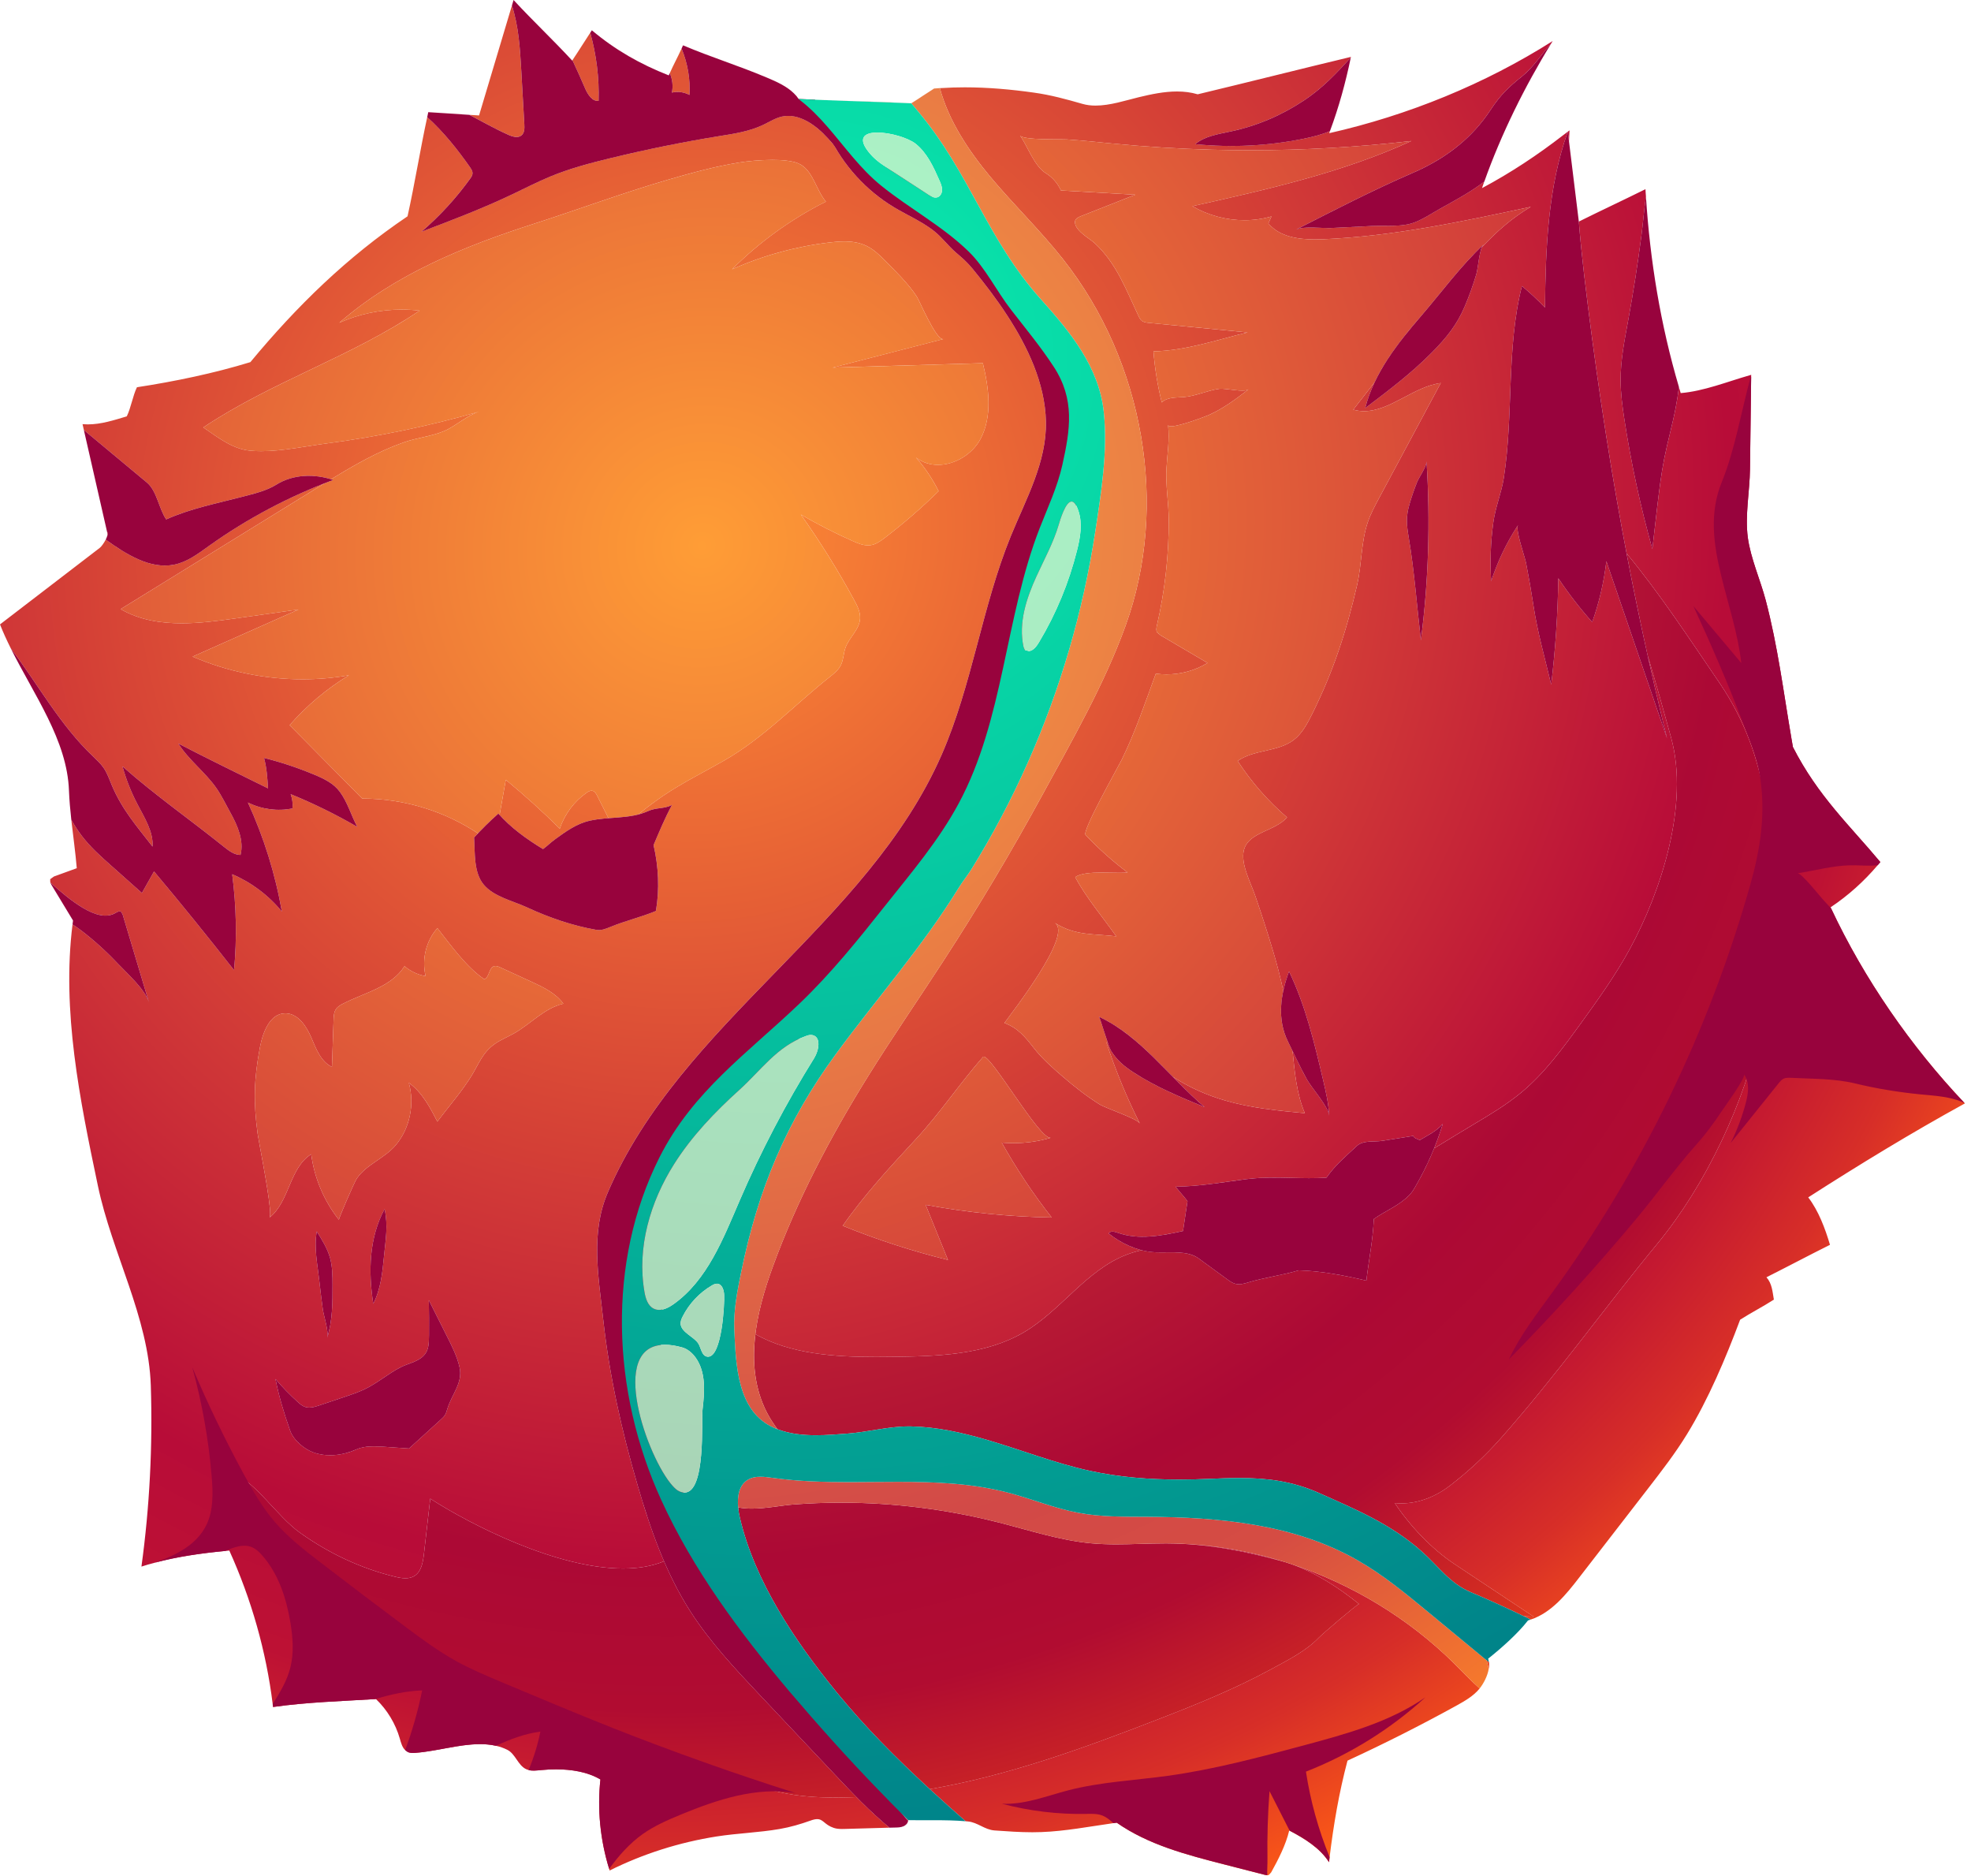 <?xml version="1.0" encoding="UTF-8" standalone="no"?>
<!DOCTYPE svg PUBLIC "-//W3C//DTD SVG 1.1//EN" "http://www.w3.org/Graphics/SVG/1.1/DTD/svg11.dtd">
<svg width="100%" height="100%" viewBox="0 0 207 197" version="1.1" xmlns="http://www.w3.org/2000/svg" xmlns:xlink="http://www.w3.org/1999/xlink" xml:space="preserve" xmlns:serif="http://www.serif.com/" style="fill-rule:evenodd;clip-rule:evenodd;stroke-linejoin:round;stroke-miterlimit:2;">
    <path d="M133.096,196.904l-0.256,-0.042c-1.444,-0.372 -2.88,-0.738 -4.32,-1.11c-3.904,-1 -7.904,-2.042 -11.238,-4.368l-0.35,0.048c-2.484,0.352 -5.08,0.85 -7.566,0.938c-0.316,0.012 -0.63,0.018 -0.946,0.018c-1.322,0 -2.652,-0.096 -3.974,-0.19c-1.04,-0.076 -1.772,-0.848 -2.784,-0.944l-0.25,-0.022c-1.264,-1.11 -2.522,-2.232 -3.762,-3.372c8.25,-1.414 16.232,-4.328 24.024,-7.35c4.03,-1.56 8.048,-3.186 11.836,-5.25c1.712,-0.932 3.652,-1.894 5,-3.31c0.37,-0.388 4.032,-3.526 4.218,-3.526c0.004,0 0.006,0 0.006,0.002c-2.116,-1.708 -4.604,-3.328 -7.204,-4.224c6.39,2.102 12.352,5.682 17.178,10.45c0.89,0.882 1.752,1.806 2.69,2.636l-0.032,0.04c-0.642,0.774 -1.532,1.278 -2.41,1.766c-3.738,2.058 -7.554,3.988 -11.438,5.776c-0.892,3.368 -1.454,6.666 -1.878,10.13l-0.062,0.532c-0.95,-1.492 -2.574,-2.492 -4.136,-3.306l-0.044,-0.02c-0.362,1.516 -1.138,3.028 -1.892,4.388l-0.246,0.276l-0.164,0.034Zm-69.074,-0.496l-0.048,-0.174c-0.938,-3.05 -1.258,-6.272 -0.916,-9.39c-1.346,-0.796 -3.042,-1.062 -4.662,-1.062c-0.53,-0 -1.052,0.028 -1.55,0.076c-0.266,0.024 -0.54,0.058 -0.808,0.058c-0.18,-0 -0.356,-0.014 -0.524,-0.058l-0.266,-0.098c-0.858,-0.406 -1.12,-1.608 -1.968,-2.028c-0.382,-0.192 -0.78,-0.332 -1.19,-0.422c-0.54,-0.124 -1.1,-0.174 -1.672,-0.174c-2.218,-0 -4.622,0.76 -6.774,0.912c-0.096,0.008 -0.196,0.014 -0.294,0.014c-0.188,0 -0.372,-0.024 -0.544,-0.11l-0.256,-0.192c-0.308,-0.284 -0.436,-0.766 -0.558,-1.194c-0.446,-1.566 -1.324,-3.03 -2.514,-4.168l-0.06,0.008c-3.594,0.22 -7.186,0.324 -10.74,0.828l-0.04,-0.312c-0.684,-5.534 -2.232,-10.984 -4.556,-16.112l-0.426,0.042c-2.428,0.228 -5.034,0.594 -7.41,1.234l-0.04,0.016c-0.466,0.116 -0.916,0.248 -1.352,0.392c0.86,-6.264 1.186,-12.626 0.984,-18.988c-0.23,-7.198 -4.078,-13.924 -5.56,-21.01c-1.91,-9.074 -3.796,-18.354 -2.662,-27.428l0.052,-0.414l-0.052,0.414c0.318,0.208 0.63,0.408 0.9,0.622c1.378,1.054 2.668,2.228 3.86,3.492c0.966,1.02 2.858,2.696 3.262,4.056c-0.918,-3.07 -1.838,-6.142 -2.758,-9.218l-0.154,-0.276c-0.05,-0.038 -0.104,-0.052 -0.162,-0.052c-0.142,-0 -0.3,0.096 -0.436,0.17c-0.322,0.192 -0.676,0.278 -1.052,0.278c-0.74,0 -1.564,-0.332 -2.396,-0.83c-1.18,-0.698 -2.38,-1.732 -3.4,-2.644l-0.008,-0.352l0.396,-0.282c0.796,-0.29 1.6,-0.58 2.394,-0.87c-0.138,-1.664 -0.384,-3.388 -0.576,-5.098c0.326,0.586 0.686,1.144 1.086,1.676c0.902,1.194 2.024,2.194 3.146,3.188c1.066,0.944 2.122,1.89 3.188,2.836c0.426,-0.752 0.844,-1.512 1.272,-2.264c2.862,3.41 5.66,6.866 8.404,10.37c0.312,-3.338 0.244,-6.72 -0.196,-10.074c2.012,0.856 3.824,2.216 5.216,3.92c-0.684,-3.932 -1.89,-7.798 -3.568,-11.454c1.012,0.506 2.142,0.768 3.258,0.768c0.48,-0 0.958,-0.048 1.422,-0.146c0.058,-0.498 -0.012,-1.014 -0.188,-1.498c2.404,0.98 4.748,2.132 6.998,3.436c-0.654,-1.222 -1.01,-2.568 -1.84,-3.692c-0.642,-0.876 -1.668,-1.372 -2.664,-1.786c-1.718,-0.718 -3.486,-1.312 -5.292,-1.76c0.29,1.048 0.352,2.118 0.422,3.194c-3.358,-1.668 -6.098,-2.98 -9.43,-4.712c1.11,1.752 2.858,3.022 4.034,4.726c0.548,0.8 0.968,1.684 1.438,2.526c0.768,1.38 1.444,2.96 1.068,4.45c-0.636,0 -1.198,-0.42 -1.71,-0.828c-3.616,-2.912 -7.212,-5.396 -10.69,-8.474c0.384,1.374 0.912,2.712 1.582,3.99c0.738,1.414 1.67,2.87 1.58,4.436c-1.694,-2.18 -3.23,-3.92 -4.304,-6.5c-0.25,-0.606 -0.468,-1.234 -0.84,-1.772c-0.308,-0.442 -0.7,-0.808 -1.088,-1.18c-3.488,-3.3 -5.778,-7.564 -8.658,-11.364l-0.008,-0.016c-0.41,-0.826 -0.794,-1.654 -1.124,-2.496c3.492,-2.678 6.99,-5.362 10.482,-8.04c0.152,-0.116 0.428,-0.488 0.622,-0.862l0.178,-0.442c-0.036,0.134 -0.1,0.288 -0.178,0.442c1.88,1.342 4.018,2.724 6.208,2.724c0.324,-0 0.648,-0.03 0.974,-0.096c1.368,-0.274 2.514,-1.144 3.636,-1.952c3.754,-2.684 7.85,-4.902 12.17,-6.596c-0.252,0.156 -0.504,0.312 -0.756,0.466c-6.89,4.252 -13.78,8.502 -20.67,12.752c1.964,1.13 4.164,1.488 6.408,1.488c1.838,-0 3.706,-0.24 5.502,-0.492c2.258,-0.32 4.516,-0.636 6.776,-0.956c-3.71,1.65 -7.418,3.296 -11.128,4.946c3.66,1.572 7.622,2.38 11.548,2.38c1.64,-0 3.272,-0.14 4.876,-0.424c-2.33,1.418 -4.44,3.19 -6.232,5.24c2.542,2.568 5.082,5.138 7.622,7.706l0.028,-0c2.24,-0 4.494,0.352 6.654,1.038c1.926,0.612 3.778,1.494 5.472,2.62c-0.136,0.144 -0.27,0.288 -0.402,0.434c0.1,1.618 -0.052,3.662 1.002,4.934c1.068,1.286 3.06,1.708 4.572,2.408c2.322,1.076 4.766,1.916 7.266,2.352c0.086,0.016 0.17,0.022 0.254,0.022c0.412,0 0.816,-0.16 1.198,-0.318c1.62,-0.67 3.186,-1.014 4.804,-1.684c0.39,-2.27 0.28,-4.638 -0.246,-6.916c0.6,-1.416 1.2,-2.864 1.932,-4.212c-0.85,0.43 -1.634,0.242 -2.502,0.636c-0.348,0.158 -0.7,0.276 -1.06,0.368c1.13,-0.926 2.356,-1.782 2.656,-1.984c2.026,-1.368 4.23,-2.454 6.352,-3.668c4.188,-2.394 7.368,-5.816 11.146,-8.816c0.444,-0.354 0.9,-0.722 1.15,-1.234c0.27,-0.55 0.266,-1.204 0.468,-1.786c0.382,-1.114 1.5,-1.934 1.548,-3.126c0.028,-0.67 -0.3,-1.314 -0.628,-1.916c-1.68,-3.096 -3.552,-6.096 -5.598,-8.974c1.77,1.028 3.594,1.96 5.46,2.788c0.514,0.228 1.058,0.452 1.602,0.452c0.088,-0 0.176,-0.006 0.264,-0.02c0.556,-0.08 1.026,-0.418 1.468,-0.754c1.994,-1.52 3.89,-3.164 5.676,-4.92c-0.632,-1.27 -1.434,-2.46 -2.37,-3.532c0.684,0.534 1.486,0.772 2.304,0.772c1.782,0 3.634,-1.126 4.482,-2.746c1.236,-2.362 0.884,-5.278 0.23,-7.932c-5.256,0.154 -10.512,0.31 -15.768,0.466c3.878,-1 7.756,-2 11.636,-3c-0.018,0.006 -0.036,0.008 -0.054,0.008c-0.784,-0 -2.438,-3.986 -2.764,-4.486c-0.878,-1.342 -2.226,-2.652 -3.358,-3.798c-0.574,-0.582 -1.184,-1.154 -1.918,-1.508c-0.728,-0.352 -1.524,-0.464 -2.326,-0.464c-0.526,-0 -1.054,0.048 -1.57,0.11c-3.538,0.424 -6.99,1.376 -10.212,2.816c2.874,-2.872 6.21,-5.28 9.854,-7.108c-1.098,-1.304 -1.376,-3.412 -2.954,-4.036c-0.64,-0.254 -1.636,-0.344 -2.676,-0.344c-1.288,-0 -2.646,0.138 -3.486,0.276c-2.52,0.41 -5.006,1.088 -7.448,1.8c-4.75,1.384 -9.38,3.112 -14.082,4.626c-7.332,2.356 -14.636,5.324 -20.456,10.4c2.04,-0.912 4.29,-1.384 6.554,-1.384c0.626,-0 1.254,0.036 1.878,0.11c-7.186,4.852 -15.51,7.448 -22.72,12.264c1.582,1.076 3.068,2.268 4.936,2.442c0.374,0.036 0.754,0.05 1.142,0.05c2.252,-0 4.702,-0.526 6.84,-0.806c5.434,-0.714 10.802,-1.832 16.044,-3.34c-1.222,0.352 -2.44,1.512 -3.646,2.024c-1.384,0.59 -2.804,0.688 -4.232,1.188c-2.716,0.948 -5.218,2.39 -7.66,3.884c-0.766,-0.238 -1.566,-0.362 -2.356,-0.362c-1.194,-0 -2.366,0.288 -3.372,0.912c-1.07,0.668 -2.344,0.958 -3.578,1.282c-2.712,0.712 -5.466,1.236 -8.016,2.382c-0.768,-1.126 -0.972,-2.988 -2.018,-3.866c-2.204,-1.834 -4.414,-3.676 -6.626,-5.518l-0.024,-0.104l-0.116,-0.512c0.184,0.016 0.366,0.024 0.548,0.024c1.406,0 2.75,-0.442 4.098,-0.844c0.436,-0.884 0.636,-2.174 1.068,-3.056c3.966,-0.608 8.094,-1.464 11.912,-2.636c4.886,-5.894 10.146,-11.02 16.506,-15.312c0.758,-3.408 1.324,-6.982 2.068,-10.412l0.11,-0.524c1.486,0.082 2.872,0.192 4.324,0.282c0.332,0.02 0.67,0.042 1.01,0.062c1.13,-3.8 2.316,-7.728 3.452,-11.542c0.054,-0.194 0.116,-0.388 0.172,-0.58c2.102,2.27 4.056,4.09 6.158,6.362l0.026,-0.042c0.646,-0.96 1.23,-1.912 1.868,-2.878l0.17,-0.262c2.482,2.084 5.078,3.554 8.076,4.734l0.11,-0.236c0.398,-0.902 0.838,-1.69 1.238,-2.58l0.152,-0.338c3.13,1.318 5.676,2.07 8.806,3.388c0.982,0.414 2.062,0.89 2.83,1.642c0.192,0.18 0.358,0.38 0.504,0.6c0.576,0.028 1.142,0.056 1.702,0.076c1.672,0.076 3.324,0.124 4.974,0.18c0.554,0.014 1.106,0.034 1.658,0.048c0.678,0.028 1.362,0.056 2.046,0.084c0.484,0.02 0.968,0.04 1.452,0.068c0.748,-0.462 1.65,-1.084 2.396,-1.552c0.198,-0.02 0.406,-0.036 0.604,-0.042l0.216,-0.006c0.798,-0.052 1.602,-0.076 2.408,-0.076c2.412,-0 4.842,0.216 7.228,0.552c1.79,0.248 3.422,0.696 5.126,1.186c0.436,0.126 0.898,0.18 1.37,0.18c1.532,0 3.184,-0.55 4.536,-0.878c1.312,-0.316 2.674,-0.604 4.024,-0.604c0.732,-0 1.46,0.084 2.172,0.296c5.28,-1.264 10.816,-2.664 16.092,-3.928l-0.016,0.076c-0.066,0.322 -0.134,0.644 -0.208,0.962c0.072,-0.32 0.142,-0.64 0.208,-0.962c-1.492,1.622 -2.942,3.188 -4.866,4.464c-2.326,1.554 -4.932,2.692 -7.698,3.278c-1.328,0.29 -2.748,0.484 -3.776,1.346c1.268,0.126 2.542,0.188 3.812,0.188c2.554,-0 5.098,-0.254 7.584,-0.76c0.946,-0.194 1.882,-0.422 2.758,-0.802l-0.082,0.222c8.29,-1.876 16.354,-5.162 23.472,-9.674l-0.156,0.256l-0.006,0.012c-0.014,0.024 -0.028,0.046 -0.042,0.07c0.014,-0.024 0.028,-0.046 0.042,-0.07c-1.032,1.132 -1.85,2.47 -3.022,3.41c-1.432,1.152 -2.276,1.938 -3.34,3.552c-1.896,2.886 -4.454,4.872 -7.506,6.314c-0.242,0.11 -0.494,0.228 -0.746,0.332c-4.13,1.794 -8.204,3.898 -12.208,5.94c0.366,-0.186 0.952,-0.234 1.574,-0.234c0.33,-0 0.67,0.014 0.994,0.026c0.324,0.014 0.63,0.028 0.89,0.028c0.094,-0 0.18,-0.002 0.26,-0.006c1.432,-0.07 2.864,-0.144 4.298,-0.214c0.288,-0.014 0.59,-0.016 0.9,-0.016l0.668,-0c0.878,-0 1.774,-0.022 2.534,-0.238c1.058,-0.304 2.166,-1.078 3.126,-1.608c1.634,-0.904 3.162,-1.732 4.554,-2.794l-0.006,0.012c-0.074,0.222 -0.148,0.45 -0.228,0.67c3.05,-1.628 5.834,-3.478 8.554,-5.582l0.456,-0.344l0.006,-0.008l0.128,-0.096l0.046,-0.034c-0.024,0.388 -0.042,0.776 -0.054,1.166l-0.126,-1.028c-2.094,5.842 -2.328,12.226 -2.398,18.462c-0.762,-0.798 -1.57,-1.55 -2.42,-2.254c-1.652,6.512 -0.866,13.488 -1.904,20.148c-0.252,1.61 -0.878,3.038 -1.102,4.68c-0.28,2.03 -0.356,4.096 -0.226,6.16c0.68,-2.08 1.628,-4.062 2.82,-5.882c-0.3,0.456 0.724,3.338 0.846,3.97c0.296,1.516 0.56,3.038 0.792,4.564c0.422,2.762 1.2,5.476 1.85,8.214c0.436,-3.698 0.692,-7.432 0.746,-11.17c1.078,1.614 2.27,3.152 3.56,4.602c0.728,-2.056 1.232,-4.21 1.484,-6.396c2.124,6.202 4.248,12.4 6.37,18.594c-0.714,-2.898 -1.394,-5.802 -2.04,-8.714c0.868,2.87 1.676,5.76 2.476,8.67c1.928,7.008 -1.074,16.17 -4.334,22.156c-1.516,2.784 -3.368,5.36 -5.222,7.92c-1.846,2.544 -3.724,5.108 -6.136,7.12c-1.504,1.256 -3.19,2.276 -4.876,3.28c-1.426,0.85 -2.868,1.734 -4.326,2.626c0.338,-0.834 0.64,-1.688 0.91,-2.568c-0.68,0.79 -1.528,1.162 -2.418,1.704c-0.256,-0.14 -0.58,-0.17 -0.684,-0.442c-1.074,0.17 -2.15,0.342 -3.224,0.512c-0.992,0.156 -2.02,-0.1 -2.742,0.578c-1.228,1.152 -2.178,1.92 -3.154,3.296c-0.604,0.036 -1.198,0.05 -1.782,0.05c-0.626,0 -1.244,-0.016 -1.858,-0.03c-0.614,-0.014 -1.226,-0.028 -1.84,-0.028c-1.008,-0 -2.026,0.038 -3.08,0.18c-2.52,0.336 -4.716,0.728 -7.272,0.776c0.376,0.506 0.868,1.01 1.242,1.516c-0.178,1.1 -0.292,2.038 -0.472,3.136c-1.386,0.3 -2.828,0.598 -4.248,0.598c-0.886,0.002 -1.766,-0.116 -2.618,-0.42c-0.168,-0.062 -0.368,-0.118 -0.546,-0.118c-0.168,-0 -0.316,0.052 -0.39,0.2c0.976,0.784 2.202,1.43 3.442,1.754c-0.532,0.122 -1.054,0.276 -1.564,0.472c-4.232,1.628 -6.854,5.816 -10.738,8.12c-4.092,2.428 -9.17,2.552 -14.008,2.608c-0.518,0.006 -1.042,0.012 -1.57,0.012c-4.372,0 -8.952,-0.306 -12.668,-2.388c-0.344,2.828 -0.114,5.656 1.208,8.224c0.35,0.678 0.714,1.194 1.106,1.75c-0.392,-0.556 -0.756,-1.072 -1.106,-1.75c-2.452,-4.76 -1.168,-10.418 0.618,-15.304c2.556,-7.01 6.042,-13.626 9.964,-19.938c2.568,-4.128 5.33,-8.13 7.974,-12.208c3.686,-5.67 7.152,-11.488 10.394,-17.436c3.112,-5.706 6.492,-11.584 8.718,-17.732c4.552,-12.552 1.974,-27.664 -6.56,-38.476c-2.38,-3.02 -5.174,-5.706 -7.642,-8.658c-2.308,-2.774 -4.368,-5.88 -5.302,-9.316c-0.198,0.006 -0.406,0.022 -0.604,0.042c-0.746,0.468 -1.648,1.09 -2.396,1.552c-0.484,-0.028 -0.968,-0.048 -1.452,-0.068c-0.684,-0.028 -1.368,-0.056 -2.046,-0.084c0.002,0.006 0.002,0.014 0.004,0.02c-2.194,-0.076 -4.544,-0.152 -6.63,-0.242c-0.002,-0.002 -0.004,-0.004 -0.006,-0.006c-0.56,-0.02 -1.126,-0.048 -1.702,-0.076c-0.146,-0.22 -0.312,-0.42 -0.504,-0.6c-0.768,-0.752 -1.848,-1.228 -2.83,-1.642c-3.13,-1.318 -5.676,-2.07 -8.806,-3.388l-0.152,0.338c0.638,1.554 0.926,3.23 0.83,4.872c-0.388,-0.208 -0.824,-0.32 -1.258,-0.32c-0.198,-0 -0.396,0.024 -0.588,0.072c0.14,-0.678 0.056,-1.4 -0.222,-2.044l-0.11,0.236c-2.998,-1.18 -5.594,-2.65 -8.076,-4.734l-0.17,0.262c0.65,2.332 0.952,4.748 0.878,7.142c-0.038,0.004 -0.074,0.008 -0.11,0.008c-0.596,-0 -1.028,-0.684 -1.286,-1.264c-0.436,-1.006 -0.876,-2.014 -1.35,-3.008l-0.026,0.042c-2.102,-2.272 -4.056,-4.092 -6.158,-6.362c-0.056,0.192 -0.118,0.386 -0.172,0.58c0.696,2.158 0.85,4.498 0.978,6.76c0.11,1.912 0.216,3.816 0.326,5.722c0.022,0.406 0.02,0.876 -0.28,1.138c-0.15,0.134 -0.334,0.184 -0.532,0.184c-0.294,-0 -0.616,-0.112 -0.892,-0.24c-1.418,-0.634 -2.738,-1.394 -4.062,-2.084c-1.452,-0.09 -2.838,-0.2 -4.324,-0.282l-0.11,0.524c1.7,1.526 3.216,3.43 4.504,5.272c0.122,0.186 0.262,0.392 0.256,0.614c-0,0.206 -0.122,0.392 -0.24,0.558c-1.48,2.056 -3.2,3.934 -5.124,5.584c3.222,-1.222 6.452,-2.452 9.556,-3.934c1.328,-0.628 2.64,-1.312 3.998,-1.87c2.024,-0.834 4.154,-1.4 6.296,-1.918c3.752,-0.91 7.544,-1.684 11.364,-2.306c1.604,-0.254 3.244,-0.502 4.694,-1.2c0.642,-0.31 1.256,-0.704 1.952,-0.862c0.222,-0.048 0.442,-0.07 0.66,-0.07c1.562,-0 3.064,1.138 4.172,2.362c0.21,0.23 0.418,0.468 0.624,0.708c1.492,2.666 3.696,4.952 6.312,6.522c1.378,0.828 2.874,1.47 4.146,2.45c0.89,0.69 1.53,1.6 2.38,2.326c0.642,0.544 1.186,1.026 1.736,1.696c1.282,1.566 2.51,3.174 3.61,4.864c2.18,3.34 3.982,7.15 4.082,11.138c0.096,4.292 -2.094,8.156 -3.694,12.074c-3.026,7.418 -4.046,15.614 -7.262,22.95c-7.812,17.808 -27.356,28.062 -35.048,45.926c-1.838,4.256 -1,8.756 -0.48,13.454c0.646,5.844 1.938,11.634 3.6,17.312c0.788,2.702 1.662,5.396 2.778,7.984c-1.284,0.53 -2.746,0.76 -4.308,0.76c-6.938,-0 -15.88,-4.526 -20.246,-7.336c-0.222,1.938 -0.444,3.876 -0.664,5.814c-0.102,0.886 -0.28,1.892 -1.044,2.33c-0.274,0.156 -0.582,0.214 -0.902,0.214c-0.382,-0 -0.78,-0.082 -1.156,-0.176c-3.546,-0.87 -6.926,-2.462 -9.92,-4.608c-2.44,-1.748 -4.534,-5.216 -7.162,-6.384c2.114,7.042 9.712,13.326 15.744,17.114c5.794,3.636 12.146,6.192 18.544,8.434c1.542,0.538 3.106,1.01 4.646,1.538c1.192,0.41 2.11,1.318 3.252,1.91c2.634,1.37 5.586,1.878 8.416,2.6c0.456,0.116 0.912,0.236 1.362,0.366c1.896,0.544 3.744,1.264 5.664,1.688c1.902,0.42 3.846,0.546 5.778,0.546c0.208,-0 0.414,-0.002 0.622,-0.004c0.528,-0.006 1.056,-0.022 1.582,-0.044c1.114,1.126 2.262,2.218 3.474,3.21c-1.558,0.048 -3.102,0.09 -4.66,0.132c-0.11,0.002 -0.222,0.006 -0.334,0.006c-0.286,-0 -0.574,-0.022 -0.85,-0.11c-0.998,-0.33 -1.098,-0.924 -1.754,-0.924c-0.18,-0 -0.402,0.044 -0.698,0.152c-1.062,0.378 -2.112,0.688 -3.236,0.882c-2.188,0.38 -4.428,0.442 -6.628,0.786c-3.916,0.616 -7.72,1.822 -11.24,3.576Zm-35.092,-51.612c0.386,1.922 0.876,3.516 1.524,5.376c0.204,0.594 0.624,1.104 1.104,1.518c0.388,0.33 0.822,0.61 1.296,0.792c0.582,0.222 1.2,0.32 1.82,0.32c0.942,0 1.888,-0.228 2.732,-0.604c0.578,-0.258 1.216,-0.328 1.864,-0.328c0.36,-0 0.724,0.022 1.082,0.044c0.926,0.058 1.682,0.124 2.604,0.18c1.118,-1.016 2.236,-2.032 3.35,-3.048c0.158,-0.144 0.318,-0.29 0.428,-0.47c0.11,-0.176 0.17,-0.378 0.228,-0.578c0.466,-1.606 1.674,-2.772 1.302,-4.432c-0.252,-1.122 -0.778,-2.172 -1.298,-3.206c-0.644,-1.282 -1.288,-2.564 -1.932,-3.846c0.024,1.228 0.032,2.454 0.02,3.68c-0.01,0.972 -0.006,1.744 -0.776,2.35c-0.624,0.49 -1.484,0.654 -2.184,1.008c-1.34,0.68 -2.474,1.696 -3.842,2.338c-0.654,0.308 -1.342,0.54 -2.03,0.772c-0.9,0.302 -1.802,0.604 -2.702,0.908c-0.336,0.112 -0.69,0.224 -1.04,0.224c-0.154,0 -0.304,-0.022 -0.452,-0.074c-0.292,-0.1 -0.534,-0.31 -0.764,-0.518c-0.828,-0.75 -1.61,-1.554 -2.334,-2.406Zm4.338,-15.494c-0.308,1.718 0.072,3.414 0.262,5.142c0.11,1.01 0.236,2.018 0.372,3.026c0.098,0.714 0.66,2.366 0.452,3.018c0.574,-1.788 0.574,-3.722 0.57,-5.622c-0.004,-0.924 -0.008,-1.862 -0.256,-2.764c-0.276,-1.004 -0.842,-1.91 -1.4,-2.8Zm7.124,-2.35c-1.63,3.008 -1.722,6.538 -1.192,9.944c0.79,-1.528 0.968,-3.31 1.134,-5.042c0.162,-1.7 0.44,-3.164 0.058,-4.902Zm62.924,-16.004c-0.032,-0 -0.058,0.012 -0.08,0.036c-2.462,2.798 -4.476,5.848 -7.04,8.614c-2.704,2.916 -5.414,5.844 -7.69,9.108c3.602,1.46 7.298,2.66 11.054,3.59c-0.782,-1.93 -1.566,-3.86 -2.35,-5.79c4.38,0.812 8.816,1.258 13.242,1.332c-1.95,-2.484 -3.706,-5.116 -5.244,-7.864c0.412,0.038 0.826,0.056 1.24,0.056c1.33,-0 2.654,-0.19 3.916,-0.566c-0.02,0.006 -0.042,0.008 -0.064,0.008c-0.61,-0 -2.136,-2.13 -3.62,-4.262c-1.486,-2.13 -2.926,-4.262 -3.364,-4.262Zm-70.63,10.244c0.316,2.478 1.334,4.89 2.902,6.88c-0.046,-0.058 1.592,-3.888 1.878,-4.316c0.984,-1.472 2.932,-2.136 4.09,-3.51c1.48,-1.754 2.01,-4.274 1.382,-6.548c1.388,0.986 2.218,2.562 2.992,4.072c1.188,-1.58 2.548,-3.122 3.588,-4.806c0.78,-1.268 1.16,-2.466 2.486,-3.38c0.612,-0.42 1.31,-0.7 1.956,-1.064c1.776,-1 3.202,-2.672 5.206,-3.132c-0.806,-1.112 -2.11,-1.732 -3.354,-2.306c-1.086,-0.498 -2.17,-0.998 -3.254,-1.496c-0.164,-0.076 -0.342,-0.154 -0.516,-0.154c-0.042,0 -0.082,0.004 -0.122,0.014c-0.59,0.138 -0.496,1.156 -1.058,1.374c-1.87,-1.262 -3.536,-3.594 -4.926,-5.362c-1.188,1.324 -1.664,3.258 -1.238,5.034c-0.81,-0.134 -1.586,-0.502 -2.216,-1.044c-1.344,2.162 -4.148,2.768 -6.426,3.922c-0.294,0.15 -0.594,0.32 -0.776,0.596c-0.214,0.322 -0.234,0.736 -0.246,1.13c-0.058,1.644 -0.114,3.288 -0.172,4.932c-1.164,-0.548 -1.666,-1.904 -2.17,-3.086c-0.506,-1.182 -1.364,-2.48 -2.634,-2.54c-0.032,-0.002 -0.064,-0.002 -0.096,-0.002c-1.616,-0 -2.366,1.988 -2.668,3.596c-0.632,3.382 -0.684,5.682 -0.238,9.038c0.02,0.148 0.088,0.526 0.184,1.046c0.428,2.328 1.404,7.5 1.066,7.768c2.106,-1.674 2.088,-5.236 4.38,-6.656Zm87.022,-3.222c-1.378,-2.74 -2.55,-5.578 -3.502,-8.482c0.046,-0.002 0.09,-0.006 0.134,-0.008c0.136,0.392 0.252,0.702 0.322,0.816c0.626,1.014 1.344,1.626 2.342,2.28c2.342,1.538 4.94,2.612 7.508,3.676c-1.17,-0.99 -2.262,-2.088 -3.344,-3.194c1.684,1.1 3.542,1.924 5.46,2.486c2.742,0.804 5.586,1.076 8.41,1.344c-0.876,-2.066 -1.068,-4.314 -1.29,-6.536c0.488,1.01 0.968,2.022 1.518,3.01c0.476,0.86 2.286,2.876 2.324,3.79c-0.05,-1.27 -0.346,-2.526 -0.638,-3.774c-0.912,-3.868 -1.834,-7.772 -3.574,-11.376c-0.246,0.668 -0.456,1.346 -0.604,2.032c-0.294,-1.366 -0.642,-2.722 -1.042,-4.064c-0.592,-1.988 -1.236,-3.978 -1.914,-5.94c-0.472,-1.376 -1.552,-3.338 -1.178,-4.782c0.494,-1.894 3.262,-1.952 4.528,-3.422c-1.998,-1.718 -3.75,-3.722 -5.184,-5.924c1.7,-1.21 4.188,-0.934 5.858,-2.186c0.93,-0.696 1.478,-1.776 1.998,-2.82c2.206,-4.436 3.582,-8.68 4.69,-13.486c0.502,-2.178 0.402,-4.506 1.13,-6.612c0.298,-0.862 0.73,-1.67 1.16,-2.472c2.166,-4.034 4.33,-8.072 6.496,-12.11c-2.864,0.388 -5.316,2.956 -8.05,2.956c-0.374,-0 -0.754,-0.048 -1.142,-0.156c0.752,-0.966 1.502,-1.932 2.252,-2.896c-0.416,0.874 -0.756,1.784 -1.002,2.736c2.44,-1.842 4.89,-3.692 7.032,-5.868c1.484,-1.506 2.592,-2.85 3.428,-4.82c0.468,-1.1 0.874,-2.23 1.216,-3.38c0.162,-0.548 0.272,-2.1 0.576,-2.816c1.532,-1.64 3.204,-3.12 5.144,-4.254c-7.186,1.542 -14.412,3.088 -21.802,3.404c-0.284,0.012 -0.572,0.018 -0.866,0.018c-1.818,0 -3.734,-0.296 -4.896,-1.678c0.112,-0.246 0.222,-0.492 0.33,-0.738c-0.918,0.266 -1.878,0.398 -2.844,0.398c-1.89,0 -3.802,-0.502 -5.464,-1.474c7.84,-1.748 15.746,-3.518 23.002,-6.844c-5.604,0.646 -11.262,0.97 -16.928,0.97c-1.348,-0 -2.694,-0.018 -4.042,-0.054c-3.476,-0.096 -6.95,-0.31 -10.418,-0.648c-1.596,-0.154 -3.178,-0.326 -4.776,-0.43c-0.684,-0.046 -4.584,0.092 -4.936,-0.414c0.796,1.144 1.504,3.22 2.704,3.958c0.694,0.426 1.256,1.07 1.584,1.812c2.604,0.148 5.208,0.296 7.814,0.446c-1.912,0.754 -3.822,1.508 -5.732,2.262c-0.266,0.106 -0.57,0.26 -0.598,0.546c-0.022,0.22 0.048,0.434 0.18,0.638c0.424,0.67 1.462,1.248 1.9,1.654c2.266,2.098 3.286,4.876 4.572,7.602c0.094,0.198 0.194,0.404 0.368,0.54c0.206,0.158 0.478,0.19 0.734,0.214c3.456,0.336 6.91,0.67 10.366,1.004c-3.298,0.8 -6.424,1.904 -9.882,1.99c0.142,1.802 0.432,3.596 0.872,5.36c0.566,-0.558 1.482,-0.498 2.288,-0.56c1.302,-0.102 2.466,-0.69 3.738,-0.866c0.058,-0.008 0.124,-0.012 0.2,-0.012c0.278,-0 0.664,0.05 1.066,0.098c0.402,0.05 0.822,0.1 1.166,0.1c0.288,-0 0.524,-0.036 0.65,-0.134c-1.33,1.034 -2.602,1.988 -4.128,2.68c-0.262,0.12 -3.048,1.202 -4.002,1.202c-0.188,-0 -0.306,-0.042 -0.316,-0.144c0.174,1.588 -0.086,3.054 -0.17,4.598c-0.096,1.758 0.236,3.596 0.242,5.388c0.008,3.73 -0.408,7.444 -1.24,11.05c-0.058,0.252 -0.116,0.54 0.03,0.764l0.362,0.294c1.64,0.966 3.282,1.93 4.922,2.896c-1.276,0.786 -2.784,1.202 -4.308,1.202c-0.374,-0 -0.752,-0.026 -1.126,-0.076c-1.106,3.018 -2.166,6.162 -3.584,9.042c-0.388,0.79 -4.184,7.476 -3.794,7.89c1.358,1.436 2.836,2.758 4.416,3.946c-0.236,0.024 -0.52,0.032 -0.836,0.032c-0.278,-0 -0.58,-0.006 -0.894,-0.012c-0.312,-0.006 -0.636,-0.012 -0.96,-0.012c-1.138,-0 -2.26,0.074 -2.81,0.482c1.156,2.168 2.888,4.192 4.308,6.212c-2.418,-0.29 -4.29,-0.042 -6.454,-1.412c1.94,1.228 -4.556,9.464 -5.29,10.512c1.428,0.526 2.204,1.494 3.102,2.644c0.88,1.132 1.98,2.088 3.08,3.034c1.204,1.036 2.458,2.02 3.804,2.864c0.672,0.422 3.978,1.5 4.234,2.014Zm30.11,-69.534c0.022,0.564 -0.776,1.64 -0.994,2.188c-0.296,0.746 -0.56,1.506 -0.786,2.278c-0.396,1.34 -0.32,2.186 -0.09,3.54c0.6,3.564 0.856,7.208 1.278,10.792c0.802,-6.204 1,-12.51 0.592,-18.798Zm-54.45,142.774c-0.142,-0.178 -0.284,-0.356 -0.428,-0.532c0.148,0.146 0.296,0.292 0.444,0.438l0,0.006l-0.016,0.088Zm60.984,-15.994c-0.076,-0.31 -0.15,-0.61 -0.222,-0.888l0.25,0.2l-0.09,-0.366l0.09,0.366c0.03,0.22 0.026,0.454 -0.028,0.688Zm4.41,-5.16c-0.242,-0.12 -0.484,-0.236 -0.726,-0.354c0.344,0.024 0.688,0.04 1.032,0.048c-2.766,-1.836 -5.53,-3.674 -8.296,-5.51c-2.416,-1.606 -4.696,-4.012 -6.294,-6.422c0.24,0.026 0.48,0.038 0.718,0.038c1.848,-0 3.64,-0.752 5.086,-1.866c1.928,-1.488 3.704,-3.13 5.32,-4.952c5.822,-6.572 10.928,-13.746 16.482,-20.48c5.05,-6.124 9.202,-14.858 10.818,-22.702c0.724,-3.514 0.928,-7.134 1.01,-10.744c0.196,-8.79 0.144,-16.77 -4.792,-24.594c-0.16,-0.254 -0.324,-0.504 -0.492,-0.75c-3.198,-4.684 -6.218,-9.322 -9.8,-13.662c-0.16,-0.836 -0.318,-1.676 -0.472,-2.514c-1.628,-8.88 -2.932,-17.808 -3.988,-26.75c-0.218,-1.87 -0.408,-3.726 -0.554,-5.576c2.296,-1.144 4.708,-2.264 6.996,-3.402c0.018,0.256 0.026,0.504 0.052,0.76l-0,0.006c0.432,6.742 1.534,13.476 3.464,20.004c-1.93,-6.528 -3.032,-13.262 -3.464,-20.004c-0.196,1.368 -0.302,2.76 -0.478,4.12c-0.388,2.988 -0.85,5.96 -1.392,8.914c-0.382,2.084 -0.804,4.174 -0.79,6.306c0.008,1.34 0.184,2.686 0.388,4.018c0.702,4.594 1.686,9.156 2.944,13.654c0.164,-1.456 0.336,-2.912 0.506,-4.368c0.21,-1.732 0.412,-3.464 0.752,-5.168c0.352,-1.78 0.858,-3.526 1.196,-5.314c0.138,-0.71 0.248,-1.426 0.338,-2.152c0.056,0.214 0.12,0.422 0.184,0.636c2.428,-0.2 4.878,-1.194 7.22,-1.864l0.184,-0.054l-0.004,0.234c-0.042,3.228 -0.082,6.45 -0.122,9.68c-0.028,2.332 -0.538,4.83 -0.228,7.17c0.292,2.174 1.312,4.436 1.878,6.576c1.27,4.816 1.868,9.646 2.698,14.488l0,0.008c0.054,0.31 0.106,0.614 0.16,0.924c2.636,5.168 5.998,8.26 9.182,12.082l-0.276,0.324c-1.446,1.698 -3.086,3.182 -4.95,4.424l0.052,0.11c3.468,7.398 8.38,14.504 14.026,20.452l0.03,0.028c-5.636,3.096 -11.056,6.402 -16.456,9.866c1.082,1.406 1.784,3.29 2.284,4.982c-2.16,1.076 -4.512,2.324 -6.672,3.408c0.586,0.662 0.63,1.484 0.78,2.346c-1.144,0.738 -2.396,1.374 -3.546,2.112c-1.502,4.016 -3.342,8.376 -5.574,12.012c-1.232,2.014 -2.678,3.878 -4.118,5.742c-2.398,3.096 -4.79,6.188 -7.184,9.286c-1.398,1.814 -2.938,3.72 -5.112,4.444Zm-25.836,-6.046c-0.11,-0.034 -0.222,-0.066 -0.334,-0.096c-3.974,-1.076 -7.91,-1.834 -12.002,-1.856c4.156,0.022 8.326,0.696 12.336,1.952Zm-77.898,-74.856c-1.648,-1.006 -3.264,-2.152 -4.56,-3.584c0.216,-1.23 0.434,-2.458 0.652,-3.688c1.97,1.618 3.864,3.332 5.67,5.13c0.51,-1.526 1.514,-2.87 2.83,-3.784c0.15,-0.102 0.322,-0.206 0.502,-0.206c0.036,-0 0.074,0.006 0.112,0.016c0.238,0.062 0.38,0.306 0.49,0.528c0.394,0.782 0.786,1.562 1.18,2.344c-0.662,0.052 -1.324,0.12 -1.984,0.268c-1.356,0.306 -2.504,1.134 -3.616,1.944c-0.562,0.412 -0.714,0.62 -1.276,1.032Zm-49.966,-7.906c0,-0.002 -0.002,-0.006 -0.002,-0.008c-0,0.002 0.002,0.006 0.002,0.008Zm-0.002,-0.012c-0.074,-0.43 -0.166,-0.858 -0.274,-1.282c0.108,0.424 0.2,0.852 0.274,1.282Zm4.226,-25.034l-0.042,-0.362c0.076,0.068 0.082,0.2 0.042,0.362Zm-1.972,-8.83c-0.102,-0.446 -0.204,-0.892 -0.304,-1.336c0.1,0.444 0.202,0.89 0.304,1.336Zm146.574,-28.308c0.008,-0.022 0.016,-0.044 0.024,-0.068c-0.008,0.024 -0.016,0.046 -0.024,0.068Zm1.042,-2.736c0.002,-0.006 0.006,-0.014 0.008,-0.02c-0.002,0.006 -0.006,0.014 -0.008,0.02Zm0.026,-0.064c1.45,-3.572 3.23,-7.118 5.168,-10.392c-0.292,0.492 -0.578,0.992 -0.858,1.496c-1.604,2.844 -3.078,5.862 -4.31,8.896Zm5.178,-10.41c0.002,-0.002 0.002,-0.004 0.004,-0.006c-0.002,0.002 -0.002,0.004 -0.004,0.006Zm0.696,-1.152c0.004,-0.008 0.008,-0.014 0.012,-0.02c-0.004,0.006 -0.008,0.012 -0.012,0.02Z" style="fill:url(#_Radial1);"/>
    <path d="M50.192,87.506c-1.694,-1.126 -3.546,-2.008 -5.472,-2.62c-2.16,-0.686 -4.414,-1.038 -6.654,-1.038l-0.028,-0c-2.54,-2.568 -5.08,-5.138 -7.622,-7.706c1.792,-2.05 3.902,-3.822 6.232,-5.24c-1.604,0.284 -3.236,0.424 -4.876,0.424c-3.926,-0 -7.888,-0.808 -11.548,-2.38c3.71,-1.65 7.418,-3.296 11.128,-4.946c-2.26,0.32 -4.518,0.636 -6.776,0.956c-1.796,0.252 -3.664,0.492 -5.502,0.492c-2.244,-0 -4.444,-0.358 -6.408,-1.488c6.89,-4.25 13.78,-8.5 20.67,-12.752c0.252,-0.154 0.504,-0.31 0.756,-0.466c0.3,-0.118 0.602,-0.232 0.906,-0.346c-0.074,-0.024 -0.15,-0.05 -0.224,-0.072c2.442,-1.494 4.944,-2.936 7.66,-3.884c1.428,-0.5 2.848,-0.598 4.232,-1.188c1.206,-0.512 2.424,-1.672 3.646,-2.024c-5.242,1.508 -10.61,2.626 -16.044,3.34c-2.138,0.28 -4.588,0.806 -6.84,0.806c-0.388,-0 -0.768,-0.014 -1.142,-0.05c-1.868,-0.174 -3.354,-1.366 -4.936,-2.442c7.21,-4.816 15.534,-7.412 22.72,-12.264c-0.624,-0.074 -1.252,-0.11 -1.878,-0.11c-2.264,-0 -4.514,0.472 -6.554,1.384c5.82,-5.076 13.124,-8.044 20.456,-10.4c4.702,-1.514 9.332,-3.242 14.082,-4.626c2.442,-0.712 4.928,-1.39 7.448,-1.8c0.84,-0.138 2.198,-0.276 3.486,-0.276c1.04,-0 2.036,0.09 2.676,0.344c1.578,0.624 1.856,2.732 2.954,4.036c-3.644,1.828 -6.98,4.236 -9.854,7.108c3.222,-1.44 6.674,-2.392 10.212,-2.816c0.516,-0.062 1.044,-0.11 1.57,-0.11c0.802,-0 1.598,0.112 2.326,0.464c0.734,0.354 1.344,0.926 1.918,1.508c1.132,1.146 2.48,2.456 3.358,3.798c0.326,0.5 1.98,4.486 2.764,4.486c0.018,-0 0.036,-0.002 0.054,-0.008c-3.88,1 -7.758,2 -11.636,3c5.256,-0.156 10.512,-0.312 15.768,-0.466c0.654,2.654 1.006,5.57 -0.23,7.932c-0.848,1.62 -2.7,2.746 -4.482,2.746c-0.818,0 -1.62,-0.238 -2.304,-0.772c0.936,1.072 1.738,2.262 2.37,3.532c-1.786,1.756 -3.682,3.4 -5.676,4.92c-0.442,0.336 -0.912,0.674 -1.468,0.754c-0.088,0.014 -0.176,0.02 -0.264,0.02c-0.544,-0 -1.088,-0.224 -1.602,-0.452c-1.866,-0.828 -3.69,-1.76 -5.46,-2.788c2.046,2.878 3.918,5.878 5.598,8.974c0.328,0.602 0.656,1.246 0.628,1.916c-0.048,1.192 -1.166,2.012 -1.548,3.126c-0.202,0.582 -0.198,1.236 -0.468,1.786c-0.25,0.512 -0.706,0.88 -1.15,1.234c-3.778,3 -6.958,6.422 -11.146,8.816c-2.122,1.214 -4.326,2.3 -6.352,3.668c-0.3,0.202 -1.526,1.058 -2.656,1.984c-1.006,0.256 -2.052,0.298 -3.106,0.38c-0.394,-0.782 -0.786,-1.562 -1.18,-2.344c-0.11,-0.222 -0.252,-0.466 -0.49,-0.528c-0.038,-0.01 -0.076,-0.016 -0.112,-0.016c-0.18,-0 -0.352,0.104 -0.502,0.206c-1.316,0.914 -2.32,2.258 -2.83,3.784c-1.806,-1.798 -3.7,-3.512 -5.67,-5.13c-0.218,1.23 -0.436,2.458 -0.652,3.688c-0.044,-0.048 -0.086,-0.096 -0.128,-0.144c-0.746,0.662 -1.462,1.356 -2.148,2.08Z" style="fill:url(#_Radial2);"/>
    <path d="M35.588,128.072c-1.568,-1.99 -2.586,-4.402 -2.902,-6.88c-2.292,1.42 -2.274,4.982 -4.38,6.656c0.338,-0.268 -0.638,-5.44 -1.066,-7.768c-0.096,-0.52 -0.164,-0.898 -0.184,-1.046c-0.446,-3.356 -0.394,-5.656 0.238,-9.038c0.302,-1.608 1.052,-3.596 2.668,-3.596c0.032,-0 0.064,-0 0.096,0.002c1.27,0.06 2.128,1.358 2.634,2.54c0.504,1.182 1.006,2.538 2.17,3.086c0.058,-1.644 0.114,-3.288 0.172,-4.932c0.012,-0.394 0.032,-0.808 0.246,-1.13c0.182,-0.276 0.482,-0.446 0.776,-0.596c2.278,-1.154 5.082,-1.76 6.426,-3.922c0.63,0.542 1.406,0.91 2.216,1.044c-0.426,-1.776 0.05,-3.71 1.238,-5.034c1.39,1.768 3.056,4.1 4.926,5.362c0.562,-0.218 0.468,-1.236 1.058,-1.374c0.04,-0.01 0.08,-0.014 0.122,-0.014c0.174,0 0.352,0.078 0.516,0.154c1.084,0.498 2.168,0.998 3.254,1.496c1.244,0.574 2.548,1.194 3.354,2.306c-2.004,0.46 -3.43,2.132 -5.206,3.132c-0.646,0.364 -1.344,0.644 -1.956,1.064c-1.326,0.914 -1.706,2.112 -2.486,3.38c-1.04,1.684 -2.4,3.226 -3.588,4.806c-0.774,-1.51 -1.604,-3.086 -2.992,-4.072c0.628,2.274 0.098,4.794 -1.382,6.548c-1.158,1.374 -3.106,2.038 -4.09,3.51c-0.286,0.428 -1.924,4.258 -1.878,4.316Z" style="fill:url(#_Radial3);"/>
    <path d="M119.708,117.97c-0.256,-0.514 -3.562,-1.592 -4.234,-2.014c-1.346,-0.844 -2.6,-1.828 -3.804,-2.864c-1.1,-0.946 -2.2,-1.902 -3.08,-3.034c-0.898,-1.15 -1.674,-2.118 -3.102,-2.644c0.734,-1.048 7.23,-9.284 5.29,-10.512c2.164,1.37 4.036,1.122 6.454,1.412c-1.42,-2.02 -3.152,-4.044 -4.308,-6.212c0.55,-0.408 1.672,-0.482 2.81,-0.482c0.324,-0 0.648,0.006 0.96,0.012c0.314,0.006 0.616,0.012 0.894,0.012c0.316,-0 0.6,-0.008 0.836,-0.032c-1.58,-1.188 -3.058,-2.51 -4.416,-3.946c-0.39,-0.414 3.406,-7.1 3.794,-7.89c1.418,-2.88 2.478,-6.024 3.584,-9.042c0.374,0.05 0.752,0.076 1.126,0.076c1.524,-0 3.032,-0.416 4.308,-1.202c-1.64,-0.966 -3.282,-1.93 -4.922,-2.896l-0.362,-0.294c-0.146,-0.224 -0.088,-0.512 -0.03,-0.764c0.832,-3.606 1.248,-7.32 1.24,-11.05c-0.006,-1.792 -0.338,-3.63 -0.242,-5.388c0.084,-1.544 0.344,-3.01 0.17,-4.598c0.01,0.102 0.128,0.144 0.316,0.144c0.954,-0 3.74,-1.082 4.002,-1.202c1.526,-0.692 2.798,-1.646 4.128,-2.68c-0.126,0.098 -0.362,0.134 -0.65,0.134c-0.344,-0 -0.764,-0.05 -1.166,-0.1c-0.402,-0.048 -0.788,-0.098 -1.066,-0.098c-0.076,-0 -0.142,0.004 -0.2,0.012c-1.272,0.176 -2.436,0.764 -3.738,0.866c-0.806,0.062 -1.722,0.002 -2.288,0.56c-0.44,-1.764 -0.73,-3.558 -0.872,-5.36c3.458,-0.086 6.584,-1.19 9.882,-1.99c-3.456,-0.334 -6.91,-0.668 -10.366,-1.004c-0.256,-0.024 -0.528,-0.056 -0.734,-0.214c-0.174,-0.136 -0.274,-0.342 -0.368,-0.54c-1.286,-2.726 -2.306,-5.504 -4.572,-7.602c-0.438,-0.406 -1.476,-0.984 -1.9,-1.654c-0.132,-0.204 -0.202,-0.418 -0.18,-0.638c0.028,-0.286 0.332,-0.44 0.598,-0.546c1.91,-0.754 3.82,-1.508 5.732,-2.262c-2.606,-0.15 -5.21,-0.298 -7.814,-0.446c-0.328,-0.742 -0.89,-1.386 -1.584,-1.812c-1.2,-0.738 -1.908,-2.814 -2.704,-3.958c0.352,0.506 4.252,0.368 4.936,0.414c1.598,0.104 3.18,0.276 4.776,0.43c3.468,0.338 6.942,0.552 10.418,0.648c1.348,0.036 2.694,0.054 4.042,0.054c5.666,-0 11.324,-0.324 16.928,-0.97c-7.256,3.326 -15.162,5.096 -23.002,6.844c1.662,0.972 3.574,1.474 5.464,1.474c0.966,0 1.926,-0.132 2.844,-0.398c-0.108,0.246 -0.218,0.492 -0.33,0.738c1.162,1.382 3.078,1.678 4.896,1.678c0.294,0 0.582,-0.006 0.866,-0.018c7.39,-0.316 14.616,-1.862 21.802,-3.404c-1.94,1.134 -3.612,2.614 -5.144,4.254c0.054,-0.132 0.116,-0.234 0.184,-0.298c-2.414,2.264 -4.39,4.978 -6.534,7.472c-1.852,2.152 -3.688,4.416 -4.9,6.974c-0.75,0.964 -1.5,1.93 -2.252,2.896c0.388,0.108 0.768,0.156 1.142,0.156c2.734,-0 5.186,-2.568 8.05,-2.956c-2.166,4.038 -4.33,8.076 -6.496,12.11c-0.43,0.802 -0.862,1.61 -1.16,2.472c-0.728,2.106 -0.628,4.434 -1.13,6.612c-1.108,4.806 -2.484,9.05 -4.69,13.486c-0.52,1.044 -1.068,2.124 -1.998,2.82c-1.67,1.252 -4.158,0.976 -5.858,2.186c1.434,2.202 3.186,4.206 5.184,5.924c-1.266,1.47 -4.034,1.528 -4.528,3.422c-0.374,1.444 0.706,3.406 1.178,4.782c0.678,1.962 1.322,3.952 1.914,5.94c0.4,1.342 0.748,2.698 1.042,4.064c-0.388,1.796 -0.358,3.63 0.504,5.358c0.158,0.32 0.314,0.64 0.47,0.96c0.222,2.222 0.414,4.47 1.29,6.536c-2.824,-0.268 -5.668,-0.54 -8.41,-1.344c-1.918,-0.562 -3.776,-1.386 -5.46,-2.486c-2.382,-2.43 -4.724,-4.892 -7.76,-6.308c0.08,0.036 0.572,1.68 0.932,2.73c-0.044,0.002 -0.088,0.006 -0.134,0.008c0.952,2.904 2.124,5.742 3.502,8.482Z" style="fill:url(#_Radial4);"/>
    <path d="M161.068,169.75c-0.344,-0.008 -0.688,-0.024 -1.032,-0.048c-1.838,-0.89 -3.698,-1.732 -5.576,-2.524c-2.222,-0.938 -3.36,-2.698 -5.168,-4.298c-3.23,-2.864 -6.918,-4.396 -10.778,-6.12c-2.84,-1.264 -5.512,-1.566 -8.364,-1.566c-1.042,-0 -2.11,0.042 -3.216,0.09c-1.026,0.046 -2.054,0.072 -3.086,0.072c-3.15,-0 -6.31,-0.246 -9.41,-0.922c-3.68,-0.808 -7.22,-2.208 -10.842,-3.264c-2.582,-0.752 -5.246,-1.344 -7.926,-1.394c-0.072,-0.002 -0.142,-0.002 -0.212,-0.002c-2.188,-0 -4.268,0.594 -6.452,0.756c-1.094,0.082 -2.212,0.174 -3.32,0.174c-1.382,-0 -2.748,-0.144 -4.038,-0.634c-0.392,-0.556 -0.756,-1.072 -1.106,-1.75c-1.322,-2.568 -1.552,-5.396 -1.208,-8.224c3.716,2.082 8.296,2.388 12.668,2.388c0.528,0 1.052,-0.006 1.57,-0.012c4.838,-0.056 9.916,-0.18 14.008,-2.608c3.884,-2.304 6.506,-6.492 10.738,-8.12c0.51,-0.196 1.032,-0.35 1.564,-0.472c0.352,0.09 0.706,0.156 1.056,0.192c0.314,0.032 0.648,0.04 0.992,0.04c0.176,-0 0.352,-0.002 0.532,-0.004c0.178,-0.002 0.358,-0.004 0.538,-0.004c1.058,-0 2.11,0.072 2.886,0.638c0.996,0.73 1.994,1.458 2.99,2.186c0.266,0.194 0.542,0.394 0.858,0.478c0.126,0.034 0.254,0.048 0.382,0.048c0.34,0 0.682,-0.1 1.008,-0.2c1.584,-0.486 3.682,-0.774 5.268,-1.26c2.378,0.066 4.776,0.534 7.108,1.078c0.264,-2.26 0.68,-4.188 0.784,-6.468c1.29,-0.908 2.62,-1.38 3.724,-2.506c0.278,-0.28 0.482,-0.622 0.678,-0.964c0.74,-1.288 1.382,-2.594 1.93,-3.948c1.458,-0.892 2.9,-1.776 4.326,-2.626c1.686,-1.004 3.372,-2.024 4.876,-3.28c2.412,-2.012 4.29,-4.576 6.136,-7.12c1.854,-2.56 3.706,-5.136 5.222,-7.92c3.26,-5.986 6.262,-15.148 4.334,-22.156c-0.8,-2.91 -1.608,-5.8 -2.476,-8.67c-0.786,-3.558 -1.522,-7.124 -2.206,-10.7c3.582,4.34 6.602,8.978 9.8,13.662c0.168,0.246 0.332,0.496 0.492,0.75c4.936,7.824 4.988,15.804 4.792,24.594c-0.082,3.61 -0.286,7.23 -1.01,10.744c-1.616,7.844 -5.768,16.578 -10.818,22.702c-5.554,6.734 -10.66,13.908 -16.482,20.48c-1.616,1.822 -3.392,3.464 -5.32,4.952c-1.446,1.114 -3.238,1.866 -5.086,1.866c-0.238,-0 -0.478,-0.012 -0.718,-0.038c1.598,2.41 3.878,4.816 6.294,6.422c2.766,1.836 5.53,3.674 8.296,5.51Z" style="fill:url(#_Radial5);"/>
    <path d="M87.744,188.746c-1.932,-0 -3.876,-0.126 -5.778,-0.546c-1.92,-0.424 -3.768,-1.144 -5.664,-1.688c-0.45,-0.13 -0.906,-0.25 -1.362,-0.366c-2.83,-0.722 -5.782,-1.23 -8.416,-2.6c-1.142,-0.592 -2.06,-1.5 -3.252,-1.91c-1.54,-0.528 -3.104,-1 -4.646,-1.538c-6.398,-2.242 -12.75,-4.798 -18.544,-8.434c-6.032,-3.788 -13.63,-10.072 -15.744,-17.114c2.628,1.168 4.722,4.636 7.162,6.384c2.994,2.146 6.374,3.738 9.92,4.608c0.376,0.094 0.774,0.176 1.156,0.176c0.32,-0 0.628,-0.058 0.902,-0.214c0.764,-0.438 0.942,-1.444 1.044,-2.33c0.22,-1.938 0.442,-3.876 0.664,-5.814c4.366,2.81 13.308,7.336 20.246,7.336c1.562,-0 3.024,-0.23 4.308,-0.76c0.794,1.842 1.71,3.628 2.802,5.32c2.056,3.194 4.682,5.99 7.294,8.762c2.59,2.74 5.174,5.486 7.764,8.226c0.772,0.82 1.552,1.646 2.348,2.454c-0.526,0.022 -1.054,0.038 -1.582,0.044c-0.208,0.002 -0.414,0.004 -0.622,0.004Zm9.906,-0.886c-3.494,-3.214 -6.852,-6.572 -9.846,-10.248c-4.326,-5.314 -8.55,-11.592 -10.104,-18.264c-0.082,-0.344 -0.144,-0.708 -0.178,-1.074c0.458,0.094 0.942,0.13 1.436,0.13c1.502,-0 3.098,-0.334 4.346,-0.43c1.67,-0.13 3.348,-0.194 5.028,-0.194c5.514,-0 11.054,0.692 16.454,2.056l0.042,0.008c3.234,0.822 6.436,1.884 9.738,2.2c0.892,0.084 1.786,0.112 2.68,0.112c0.846,0 1.69,-0.024 2.536,-0.05c0.846,-0.024 1.69,-0.048 2.536,-0.048l0.272,-0c4.092,0.022 8.028,0.78 12.002,1.856c0.112,0.03 0.224,0.062 0.334,0.096c0.202,0.062 0.402,0.126 0.604,0.192c2.6,0.896 5.088,2.516 7.204,4.224c0,-0.002 -0.002,-0.002 -0.006,-0.002c-0.186,0 -3.848,3.138 -4.218,3.526c-1.348,1.416 -3.288,2.378 -5,3.31c-3.788,2.064 -7.806,3.69 -11.836,5.25c-7.792,3.022 -15.774,5.936 -24.024,7.35Z" style="fill:url(#_Radial6);"/>
    <path d="M155.398,177.288c-0.938,-0.83 -1.8,-1.754 -2.69,-2.636c-4.826,-4.768 -10.788,-8.348 -17.178,-10.45c-0.2,-0.068 -0.402,-0.132 -0.604,-0.192c-4.01,-1.256 -8.18,-1.93 -12.336,-1.952l-0.272,-0c-0.846,-0 -1.69,0.024 -2.536,0.048c-0.846,0.026 -1.69,0.05 -2.536,0.05c-0.894,0 -1.788,-0.028 -2.68,-0.112c-3.302,-0.316 -6.504,-1.378 -9.738,-2.2l-0.042,-0.008c-5.4,-1.364 -10.94,-2.056 -16.454,-2.056c-1.68,-0 -3.358,0.064 -5.028,0.194c-1.248,0.096 -2.844,0.43 -4.346,0.43c-0.494,-0 -0.978,-0.036 -1.436,-0.13c-0.108,-1.172 0.092,-2.362 1.044,-2.914c0.39,-0.228 0.836,-0.3 1.298,-0.3c0.432,-0 0.882,0.062 1.312,0.12c2.664,0.37 5.35,0.442 8.038,0.442c0.858,0 1.714,-0.008 2.572,-0.016c0.856,-0.006 1.712,-0.014 2.568,-0.014c3.914,-0 7.804,0.154 11.61,1.16c2.434,0.642 4.784,1.622 7.25,2.084c2.406,0.462 4.854,0.414 7.284,0.428c7.53,0.042 15.374,0.746 22.028,4.534c2.666,1.51 5.052,3.478 7.426,5.436c1.968,1.63 3.942,3.258 5.916,4.886l0.262,0.208c0.072,0.278 0.146,0.578 0.222,0.888c-0.116,0.752 -0.54,1.554 -0.954,2.072Z" style="fill:url(#_Radial7);"/>
    <path d="M135.53,164.202c-0.202,-0.066 -0.402,-0.13 -0.604,-0.192c0.202,0.06 0.404,0.124 0.604,0.192Zm-18.284,-2.046c-0.894,0 -1.788,-0.028 -2.68,-0.112c-3.302,-0.316 -6.504,-1.378 -9.738,-2.2l-0.042,-0.008c-5.4,-1.364 -10.94,-2.056 -16.454,-2.056c-1.68,-0 -3.358,0.064 -5.028,0.194c-1.248,0.096 -2.844,0.43 -4.346,0.43c-0.494,-0 -0.978,-0.036 -1.436,-0.13c0.458,0.094 0.942,0.13 1.436,0.13c1.502,-0 3.098,-0.334 4.346,-0.43c1.67,-0.13 3.348,-0.194 5.028,-0.194c5.514,-0 11.054,0.692 16.454,2.056l0.042,0.008c3.234,0.822 6.436,1.884 9.738,2.2c0.892,0.084 1.786,0.112 2.68,0.112c0.846,0 1.69,-0.024 2.536,-0.05c0.846,-0.024 1.69,-0.048 2.536,-0.048l0.272,-0l-0.272,-0c-0.846,-0 -1.69,0.024 -2.536,0.048c-0.846,0.026 -1.69,0.05 -2.536,0.05Z" style="fill:url(#_Radial8);"/>
    <path d="M112.046,57.096c-1.476,5.376 -5.098,9.82 -4.992,15.456c0.194,10.164 -5.988,19.094 -12.886,26.29c-6.896,7.204 -14.88,13.62 -19.752,22.348c-8.414,15.062 -5.748,35.142 4.278,49.928c4.88,7.198 11.27,13.284 16.674,20.092c-0.046,0.256 -0.25,0.458 -0.498,0.554c-0.262,0.116 -0.566,0.124 -0.862,0.13c-0.194,0.008 -0.392,0.014 -0.586,0.014c-2.082,-1.704 -3.972,-3.698 -5.822,-5.664c-2.59,-2.74 -5.174,-5.486 -7.764,-8.226c-2.612,-2.772 -5.238,-5.568 -7.294,-8.762c-2.628,-4.072 -4.234,-8.68 -5.58,-13.304c-1.662,-5.678 -2.954,-11.468 -3.6,-17.312c-0.52,-4.698 -1.358,-9.198 0.48,-13.454c7.692,-17.864 27.236,-28.118 35.048,-45.926c3.216,-7.336 4.236,-15.532 7.262,-22.95c1.6,-3.918 3.79,-7.782 3.694,-12.074c-0.1,-3.988 -1.902,-7.798 -4.082,-11.138c-1.1,-1.69 -2.328,-3.298 -3.61,-4.864c-0.55,-0.67 -1.094,-1.152 -1.736,-1.696c-0.85,-0.726 -1.49,-1.636 -2.38,-2.326c-1.272,-0.98 -2.768,-1.622 -4.146,-2.45c-2.932,-1.76 -5.346,-4.416 -6.818,-7.5c0.3,0.634 1.688,1.31 2.296,1.538c1.008,0.372 1.986,0.828 2.928,1.332c1.932,1.034 3.744,2.27 5.554,3.506c1.19,0.82 2.394,1.648 3.422,2.67c0.918,0.91 1.676,1.96 2.426,3.002c1.824,2.51 3.638,5.022 5.454,7.534c1.122,1.56 2.26,3.126 3.064,4.858c2.7,5.768 1.474,12.406 -0.172,18.394Z" style="fill:#98033d;fill-rule:nonzero;"/>
    <path d="M81.648,150.07c-0.116,-0.044 -0.23,-0.092 -0.346,-0.142c-3.9,-1.682 -4.016,-6.658 -4.182,-10.246c-0.102,-2.076 0.316,-4.126 0.726,-6.148c1.772,-8.658 4.726,-15.74 9.93,-22.844c4.286,-5.846 9.118,-11.304 12.928,-17.5c0.414,-0.668 0.904,-1.262 1.314,-1.92c4.438,-7.15 7.892,-14.934 10.268,-23.066c1.186,-4.066 2.106,-8.22 2.746,-12.426c0.612,-4.036 1.328,-8.404 0.886,-12.528c-0.504,-4.718 -3.492,-8.36 -6.588,-11.808c-5.718,-6.368 -7.408,-13.174 -12.9,-19.73c-0.158,-0.186 -0.564,-0.694 -0.724,-0.866c-1.062,-0.046 -2.254,-0.09 -3.494,-0.132c-0.002,-0.006 -0.002,-0.014 -0.004,-0.02c0.678,0.028 1.362,0.056 2.046,0.084c0.484,0.02 0.968,0.04 1.452,0.068c0.748,-0.462 1.65,-1.084 2.396,-1.552c0.198,-0.02 0.406,-0.036 0.604,-0.042c0.934,3.436 2.994,6.542 5.302,9.316c2.468,2.952 5.262,5.638 7.642,8.658c8.534,10.812 11.112,25.924 6.56,38.476c-2.226,6.148 -5.606,12.026 -8.718,17.732c-3.242,5.948 -6.708,11.766 -10.394,17.436c-2.644,4.078 -5.406,8.08 -7.974,12.208c-3.922,6.312 -7.408,12.928 -9.964,19.938c-1.786,4.886 -3.07,10.544 -0.618,15.304c0.35,0.678 0.714,1.194 1.106,1.75Z" style="fill:url(#_Radial9);"/>
    <path d="M39.2,136.896c0.79,-1.528 0.968,-3.31 1.134,-5.042c0.162,-1.7 0.44,-3.164 0.058,-4.902c-1.63,3.008 -1.722,6.538 -1.192,9.944Zm-4.846,3.592c0.574,-1.788 0.574,-3.722 0.57,-5.622c-0.004,-0.924 -0.008,-1.862 -0.256,-2.764c-0.276,-1.004 -0.842,-1.91 -1.4,-2.8c-0.308,1.718 0.072,3.414 0.262,5.142c0.11,1.01 0.236,2.018 0.372,3.026c0.098,0.714 0.66,2.366 0.452,3.018Zm-3.9,9.684c0.204,0.594 0.624,1.104 1.104,1.518c0.388,0.33 0.822,0.61 1.296,0.792c1.47,0.558 3.154,0.338 4.552,-0.284c0.9,-0.402 1.946,-0.346 2.946,-0.284c0.926,0.058 1.682,0.124 2.604,0.18c1.118,-1.016 2.236,-2.032 3.35,-3.048c0.158,-0.144 0.318,-0.29 0.428,-0.47c0.11,-0.176 0.17,-0.378 0.228,-0.578c0.466,-1.606 1.674,-2.772 1.302,-4.432c-0.252,-1.122 -0.778,-2.172 -1.298,-3.206c-0.644,-1.282 -1.288,-2.564 -1.932,-3.846c0.024,1.228 0.032,2.454 0.02,3.68c-0.01,0.972 -0.006,1.744 -0.776,2.35c-0.624,0.49 -1.484,0.654 -2.184,1.008c-1.34,0.68 -2.474,1.696 -3.842,2.338c-0.654,0.308 -1.342,0.54 -2.03,0.772c-0.9,0.302 -1.802,0.604 -2.702,0.908c-0.482,0.16 -1.004,0.322 -1.492,0.15c-0.292,-0.1 -0.534,-0.31 -0.764,-0.518c-0.828,-0.75 -1.61,-1.554 -2.334,-2.406c0.386,1.922 0.876,3.516 1.524,5.376Zm96.058,-33.92c-3.736,-3.166 -6.686,-7.44 -11.104,-9.502c0.11,0.05 0.994,3.126 1.254,3.546c0.626,1.014 1.344,1.626 2.342,2.28c2.342,1.538 4.94,2.612 7.508,3.676Zm13.078,0.9c-0.05,-1.27 -0.346,-2.526 -0.638,-3.774c-0.912,-3.868 -1.834,-7.772 -3.574,-11.376c-0.896,2.414 -1.29,5.002 -0.1,7.39c0.662,1.328 1.264,2.67 1.988,3.97c0.476,0.86 2.286,2.876 2.324,3.79Zm-18.652,14.312c0.474,0.048 0.994,0.042 1.524,0.036c1.23,-0.014 2.516,-0.03 3.424,0.634c0.996,0.73 1.994,1.458 2.99,2.186c0.266,0.194 0.542,0.394 0.858,0.478c0.464,0.124 0.942,-0.014 1.39,-0.152c1.584,-0.486 3.682,-0.774 5.268,-1.26c2.378,0.066 4.776,0.534 7.108,1.078c0.264,-2.26 0.68,-4.188 0.784,-6.468c1.29,-0.908 2.62,-1.38 3.724,-2.506c0.278,-0.28 0.482,-0.622 0.678,-0.964c1.196,-2.082 2.132,-4.206 2.84,-6.516c-0.68,0.79 -1.528,1.162 -2.418,1.704c-0.256,-0.14 -0.58,-0.17 -0.684,-0.442c-1.074,0.17 -2.15,0.342 -3.224,0.512c-0.992,0.156 -2.02,-0.1 -2.742,0.578c-1.228,1.152 -2.178,1.92 -3.154,3.296c-1.254,0.076 -2.452,0.048 -3.64,0.02c-1.622,-0.038 -3.224,-0.074 -4.92,0.152c-2.52,0.336 -4.716,0.728 -7.272,0.776c0.376,0.506 0.868,1.01 1.242,1.516c-0.178,1.1 -0.292,2.038 -0.472,3.136c-2.254,0.49 -4.65,0.97 -6.866,0.178c-0.328,-0.118 -0.782,-0.222 -0.936,0.082c1.254,1.008 2.922,1.786 4.498,1.946Zm27.886,-80.84c-0.296,0.746 -0.56,1.506 -0.786,2.278c-0.396,1.34 -0.32,2.186 -0.09,3.54c0.6,3.564 0.856,7.208 1.278,10.792c0.802,-6.204 1,-12.51 0.592,-18.798c0.022,0.564 -0.776,1.64 -0.994,2.188Zm0.452,-17.478c-2.488,2.89 -4.944,5.98 -5.902,9.71c2.44,-1.842 4.89,-3.692 7.032,-5.868c1.484,-1.506 2.592,-2.85 3.428,-4.82c0.468,-1.1 0.874,-2.23 1.216,-3.38c0.192,-0.648 0.312,-2.694 0.76,-3.114c-2.414,2.264 -4.39,4.978 -6.534,7.472Zm23.586,-12.516c-0.196,1.368 -0.302,2.76 -0.478,4.12c-0.388,2.988 -0.85,5.96 -1.392,8.914c-0.382,2.084 -0.804,4.174 -0.79,6.306c0.008,1.34 0.184,2.686 0.388,4.018c0.702,4.594 1.686,9.156 2.944,13.654c0.164,-1.456 0.336,-2.912 0.506,-4.368c0.21,-1.732 0.412,-3.464 0.752,-5.168c0.352,-1.78 0.858,-3.526 1.196,-5.314c0.138,-0.71 0.248,-1.426 0.338,-2.152l-0,-0.006c-1.93,-6.528 -3.032,-13.262 -3.464,-20.004Zm-7.048,2.636c0.146,1.85 0.336,3.706 0.554,5.576c1.056,8.942 2.36,17.87 3.988,26.75c1.352,7.35 2.928,14.662 4.718,21.928c-2.122,-6.194 -4.246,-12.392 -6.37,-18.594c-0.252,2.186 -0.756,4.34 -1.484,6.396c-1.29,-1.45 -2.482,-2.988 -3.56,-4.602c-0.054,3.738 -0.31,7.472 -0.746,11.17c-0.65,-2.738 -1.428,-5.452 -1.85,-8.214c-0.232,-1.526 -0.496,-3.048 -0.792,-4.564c-0.122,-0.632 -1.146,-3.514 -0.846,-3.97c-1.192,1.82 -2.14,3.802 -2.82,5.882c-0.13,-2.064 -0.054,-4.13 0.226,-6.16c0.224,-1.642 0.85,-3.07 1.102,-4.68c1.038,-6.66 0.252,-13.636 1.904,-20.148c0.85,0.704 1.658,1.456 2.42,2.254c0.07,-6.236 0.304,-12.62 2.398,-18.462l1.158,9.438Zm-5.932,-15.276c-1.432,1.152 -2.276,1.938 -3.34,3.552c-1.896,2.886 -4.454,4.872 -7.506,6.314c-0.242,0.11 -0.494,0.228 -0.746,0.332c-4.13,1.794 -8.204,3.898 -12.208,5.94c0.56,-0.286 1.636,-0.246 2.568,-0.208c0.44,0.02 0.846,0.038 1.15,0.022c1.432,-0.07 2.864,-0.144 4.298,-0.214c0.39,-0.018 0.806,-0.018 1.232,-0.016c0.982,0.004 2.012,0.006 2.87,-0.238c1.058,-0.304 2.166,-1.078 3.126,-1.608c1.634,-0.904 3.162,-1.732 4.554,-2.794l0.008,-0.008c1.768,-4.976 4.262,-10.026 7.016,-14.484c-1.032,1.132 -1.85,2.47 -3.022,3.41Zm-22.886,2.524c-2.326,1.554 -4.932,2.692 -7.698,3.278c-1.328,0.29 -2.748,0.484 -3.776,1.346c3.822,0.38 7.674,0.186 11.396,-0.572c0.946,-0.194 1.882,-0.422 2.758,-0.802c0.932,-2.496 1.644,-5.092 2.186,-7.714c-1.492,1.622 -2.942,3.188 -4.866,4.464Zm-124.116,85.506l-0.154,-0.276c-0.178,-0.132 -0.408,0.014 -0.598,0.118c-0.956,0.572 -2.192,0.2 -3.448,-0.552c-1.18,-0.698 -2.38,-1.732 -3.4,-2.644l0.126,0.25c0.79,1.336 1.472,2.4 2.262,3.738l-0.052,0.414c0.318,0.208 0.63,0.408 0.9,0.622c1.378,1.054 2.668,2.228 3.86,3.492c0.966,1.02 2.858,2.696 3.262,4.056c-0.918,-3.07 -1.838,-6.142 -2.758,-9.218Zm24.644,-9.198c-0.654,-1.222 -1.01,-2.568 -1.84,-3.692c-0.642,-0.876 -1.668,-1.372 -2.664,-1.786c-1.718,-0.718 -3.486,-1.312 -5.292,-1.76c0.29,1.048 0.352,2.118 0.422,3.194c-3.358,-1.668 -6.098,-2.98 -9.43,-4.712c1.11,1.752 2.858,3.022 4.034,4.726c0.548,0.8 0.968,1.684 1.438,2.526c0.768,1.38 1.444,2.96 1.068,4.45c-0.636,0 -1.198,-0.42 -1.71,-0.828c-3.616,-2.912 -7.212,-5.396 -10.69,-8.474c0.384,1.374 0.912,2.712 1.582,3.99c0.738,1.414 1.67,2.87 1.58,4.436c-1.694,-2.18 -3.23,-3.92 -4.304,-6.5c-0.25,-0.606 -0.468,-1.234 -0.84,-1.772c-0.308,-0.442 -0.7,-0.808 -1.088,-1.18c-3.488,-3.3 -5.778,-7.564 -8.658,-11.364c2.44,4.912 5.928,9.652 6.112,14.944c0.04,0.994 0.128,2.008 0.242,3.03l0,0.014c0.326,0.586 0.686,1.144 1.086,1.676c0.902,1.194 2.024,2.194 3.146,3.188c1.066,0.944 2.122,1.89 3.188,2.836c0.426,-0.752 0.844,-1.512 1.272,-2.264c2.862,3.41 5.66,6.866 8.404,10.37c0.312,-3.338 0.244,-6.72 -0.196,-10.074c2.012,0.856 3.824,2.216 5.216,3.92c-0.684,-3.932 -1.89,-7.798 -3.568,-11.454c1.448,0.724 3.134,0.946 4.68,0.622c0.058,-0.498 -0.012,-1.014 -0.188,-1.498c2.404,0.98 4.748,2.132 6.998,3.436Zm-8.478,-35.948c-1.07,0.668 -2.344,0.958 -3.578,1.282c-2.712,0.712 -5.466,1.236 -8.016,2.382c-0.768,-1.126 -0.972,-2.988 -2.018,-3.866c-2.204,-1.834 -4.414,-3.676 -6.626,-5.518c0.81,3.558 1.63,7.126 2.436,10.686c0.142,0.126 0.04,0.47 -0.14,0.822c2.158,1.54 4.654,3.132 7.182,2.628c1.368,-0.274 2.514,-1.144 3.636,-1.952c4.016,-2.87 8.424,-5.21 13.076,-6.942c-1.986,-0.676 -4.218,-0.6 -5.952,0.478Zm20.744,37.066c0.806,-0.882 1.658,-1.722 2.55,-2.514c1.316,1.5 2.986,2.69 4.688,3.728c0.562,-0.412 0.714,-0.62 1.276,-1.032c1.112,-0.81 2.26,-1.638 3.616,-1.944c2.084,-0.468 4.214,-0.138 6.15,-1.016c0.868,-0.394 1.652,-0.206 2.502,-0.636c-0.732,1.348 -1.332,2.796 -1.932,4.212c0.526,2.278 0.636,4.646 0.246,6.916c-1.618,0.67 -3.184,1.014 -4.804,1.684c-0.46,0.19 -0.952,0.384 -1.452,0.296c-2.5,-0.436 -4.944,-1.276 -7.266,-2.352c-1.512,-0.7 -3.504,-1.122 -4.572,-2.408c-1.054,-1.272 -0.902,-3.316 -1.002,-4.934Z" style="fill:#98033d;fill-rule:nonzero;"/>
    <path d="M91.082,18.29c-1.72,-0.73 -2.86,-2.372 -4.126,-3.758c-1.262,-1.396 -3.038,-2.678 -4.832,-2.292c-0.696,0.158 -1.31,0.552 -1.952,0.862c-1.45,0.698 -3.09,0.946 -4.694,1.2c-3.82,0.622 -7.612,1.396 -11.364,2.306c-2.142,0.518 -4.272,1.084 -6.296,1.918c-1.358,0.558 -2.67,1.242 -3.998,1.87c-3.104,1.482 -6.334,2.712 -9.556,3.934c1.924,-1.65 3.644,-3.528 5.124,-5.584c0.118,-0.166 0.24,-0.352 0.24,-0.558c0.006,-0.222 -0.134,-0.428 -0.256,-0.614c-1.288,-1.842 -2.804,-3.746 -4.504,-5.272l0.11,-0.524c1.486,0.082 2.872,0.192 4.324,0.282c1.324,0.69 2.644,1.45 4.062,2.084c0.464,0.214 1.056,0.388 1.424,0.056c0.3,-0.262 0.302,-0.732 0.28,-1.138c-0.11,-1.906 -0.216,-3.81 -0.326,-5.722c-0.128,-2.262 -0.282,-4.602 -0.978,-6.76c0.054,-0.194 0.116,-0.388 0.172,-0.58c2.102,2.27 4.056,4.09 6.158,6.362l0.026,-0.042c0.474,0.994 0.914,2.002 1.35,3.008c0.274,0.614 0.742,1.346 1.396,1.256c0.074,-2.394 -0.228,-4.81 -0.878,-7.142l0.17,-0.262c2.482,2.084 5.078,3.554 8.076,4.734l0.11,-0.236c0.278,0.644 0.362,1.366 0.222,2.044c0.61,-0.152 1.282,-0.056 1.846,0.248c0.096,-1.642 -0.192,-3.318 -0.83,-4.872l0.152,-0.338c3.13,1.318 5.676,2.07 8.806,3.388c0.982,0.414 2.062,0.89 2.83,1.642c0.192,0.18 0.358,0.38 0.504,0.6c0.576,0.028 1.142,0.056 1.702,0.076c0.928,0.808 1.736,1.732 2.358,2.794c1.004,1.726 1.54,3.838 3.148,5.03Z" style="fill:#98033d;fill-rule:nonzero;"/>
    <path d="M101.412,191.232c-1.092,-0.094 -2.186,-0.108 -3.28,-0.108c-0.238,-0 -0.474,-0 -0.712,0.002l-0.706,-0c-0.442,-0 -0.886,-0.002 -1.33,-0.01c-0.148,-0.146 -0.296,-0.292 -0.444,-0.438c-0.95,-0.944 -1.88,-1.9 -2.81,-2.862c-3.196,-3.304 -6.26,-6.728 -9.24,-10.232c-5.222,-6.196 -10.104,-12.766 -13.452,-20.1c-5.21,-11.392 -5.716,-24.956 -0.18,-35.956c3.49,-6.938 9.25,-10.936 14.702,-16.144c3.31,-3.16 6.184,-6.736 9.024,-10.316c2.738,-3.45 5.578,-6.772 7.684,-10.676c4.786,-8.866 4.866,-19.572 8.526,-28.942c0.856,-2.192 1.866,-4.332 2.38,-6.64c0.824,-3.712 1.332,-6.866 -0.904,-10.296c-1.362,-2.086 -2.95,-4.012 -4.476,-5.976c-1.51,-1.94 -2.7,-4.406 -4.448,-6.112c-2.762,-2.694 -6.212,-4.518 -9.2,-6.93c-1.106,-0.894 -2.062,-1.916 -2.964,-2.972c-1.814,-2.122 -3.422,-4.388 -5.642,-6.07l-0.066,-0.064c0.542,0.03 1.114,0.056 1.708,0.082c2.086,0.09 4.436,0.166 6.63,0.242c1.24,0.042 2.432,0.086 3.494,0.132c0.16,0.172 0.566,0.68 0.724,0.866c5.492,6.556 7.182,13.362 12.9,19.73c3.096,3.448 6.084,7.09 6.588,11.808c0.442,4.124 -0.274,8.492 -0.886,12.528c-0.64,4.206 -1.56,8.36 -2.746,12.426c-2.376,8.132 -5.83,15.916 -10.268,23.066c-0.41,0.658 -0.9,1.252 -1.314,1.92c-3.81,6.196 -8.642,11.654 -12.928,17.5c-5.204,7.104 -8.158,14.186 -9.93,22.844c-0.41,2.022 -0.828,4.072 -0.726,6.148c0.166,3.588 0.282,8.564 4.182,10.246c0.116,0.05 0.23,0.098 0.346,0.142c1.29,0.49 2.656,0.634 4.038,0.634c1.108,-0 2.226,-0.092 3.32,-0.174c2.184,-0.162 4.264,-0.756 6.452,-0.756c0.07,-0 0.14,-0 0.212,0.002c2.68,0.05 5.344,0.642 7.926,1.394c3.622,1.056 7.162,2.456 10.842,3.264c3.1,0.676 6.26,0.922 9.41,0.922c1.032,-0 2.06,-0.026 3.086,-0.072c1.106,-0.048 2.174,-0.09 3.216,-0.09c2.852,-0 5.524,0.302 8.364,1.566c3.86,1.724 7.548,3.256 10.778,6.12c1.808,1.6 2.946,3.36 5.168,4.298c1.878,0.792 3.738,1.634 5.576,2.524c0.242,0.118 0.484,0.234 0.726,0.354l-0.286,0.09c-1.086,1.4 -2.8,2.912 -4.186,4.016l0.09,0.366l-0.25,-0.2l-0.262,-0.208c-1.974,-1.628 -3.948,-3.256 -5.916,-4.886c-2.374,-1.958 -4.76,-3.926 -7.426,-5.436c-6.654,-3.788 -14.498,-4.492 -22.028,-4.534c-2.43,-0.014 -4.878,0.034 -7.284,-0.428c-2.466,-0.462 -4.816,-1.442 -7.25,-2.084c-3.806,-1.006 -7.696,-1.16 -11.61,-1.16c-0.856,-0 -1.712,0.008 -2.568,0.014c-0.858,0.008 -1.714,0.016 -2.572,0.016c-2.688,0 -5.374,-0.072 -8.038,-0.442c-0.43,-0.058 -0.88,-0.12 -1.312,-0.12c-0.462,-0 -0.908,0.072 -1.298,0.3c-0.952,0.552 -1.152,1.742 -1.044,2.914c0.034,0.366 0.096,0.73 0.178,1.074c1.554,6.672 5.778,12.95 10.104,18.264c2.994,3.676 6.352,7.034 9.846,10.248c1.24,1.14 2.498,2.262 3.762,3.372Zm-31.574,-50.032c-6.086,0 -1.84,11.91 0.808,14.82c0.208,0.228 0.43,0.456 0.712,0.578c0.19,0.084 0.368,0.122 0.53,0.122c2.264,0.002 1.764,-7.588 1.898,-8.74c0.212,-1.84 0.376,-3.882 -0.726,-5.426c-0.354,-0.494 -0.844,-0.916 -1.424,-1.078c-0.68,-0.188 -1.278,-0.276 -1.798,-0.276Zm5.452,-6.41c-0.192,-0 -0.374,0.094 -0.538,0.19c-1.3,0.762 -2.366,1.896 -3.048,3.236c-0.142,0.274 -0.268,0.578 -0.212,0.888c0.152,0.83 1.384,1.266 1.836,1.95c0.304,0.458 0.354,1.378 1.016,1.402l0.022,-0c1.448,-0 1.738,-5.476 1.686,-6.498c-0.022,-0.486 -0.204,-1.1 -0.686,-1.164c-0.026,-0.002 -0.052,-0.004 -0.076,-0.004Zm9.872,-26.122c-0.19,-0 -0.378,0.062 -0.556,0.128c-3.028,1.106 -4.668,3.574 -6.95,5.636c-2.578,2.328 -5.004,4.858 -6.868,7.81c-2.488,3.94 -3.922,8.736 -3.1,13.434c0.116,0.662 0.34,1.406 0.942,1.722c0.192,0.1 0.392,0.142 0.594,0.142c0.524,-0 1.064,-0.282 1.5,-0.592c3.556,-2.522 5.224,-6.866 6.954,-10.882c2.234,-5.186 4.854,-10.19 7.832,-14.966c0.5,-0.804 0.752,-2.242 -0.202,-2.418c-0.048,-0.01 -0.096,-0.014 -0.146,-0.014Zm27.378,-56.006c-0.634,-0 -1.204,1.928 -1.366,2.474c-0.556,1.874 -1.506,3.592 -2.312,5.356c-1.064,2.32 -1.924,4.902 -1.366,7.45l0.128,0.306l0.452,0.124c0.488,-0.078 0.802,-0.53 1.054,-0.95c1.788,-2.984 3.136,-6.244 3.986,-9.646c0.334,-1.334 0.59,-2.764 0.154,-4.098c-0.24,-0.738 -0.49,-1.016 -0.73,-1.016Zm-20.396,-38.746c-1.386,-0 -2.212,0.588 -0.708,2.294c0.6,0.68 1.37,1.184 2.13,1.678c1.3,0.844 2.602,1.69 3.9,2.534c0.244,0.158 0.52,0.322 0.794,0.322c0.054,-0 0.106,-0.006 0.16,-0.02c0.33,-0.086 0.52,-0.448 0.522,-0.792c0,-0.344 -0.144,-0.676 -0.284,-0.994c-0.618,-1.406 -1.284,-2.874 -2.49,-3.838c-0.784,-0.626 -2.67,-1.184 -4.024,-1.184Z" style="fill:url(#_Radial10);"/>
    <path d="M83.538,188.264c-4.132,-0.676 -8.234,0.704 -12.028,2.264c-1.388,0.572 -2.778,1.18 -4,2.042c-1.396,0.988 -2.528,2.278 -3.536,3.664c-0.938,-3.05 -1.258,-6.272 -0.916,-9.39c-1.786,-1.056 -4.186,-1.18 -6.212,-0.986c-0.442,0.04 -0.908,0.11 -1.332,-0c0.542,-1.298 0.958,-2.65 1.238,-4.038c-1.628,0.214 -3.164,0.794 -4.662,1.49c-2.634,-0.606 -5.74,0.546 -8.446,0.738c-0.282,0.022 -0.578,0.036 -0.838,-0.096l-0.256,-0.192c0.756,-2.03 1.352,-4.128 1.786,-6.266c-1.688,0.062 -3.316,0.422 -4.918,0.912c-3.594,0.22 -7.186,0.324 -10.74,0.828l-0.04,-0.312c0.76,-1.208 1.514,-2.442 1.86,-3.842c0.382,-1.526 0.258,-3.154 -0.004,-4.728c-0.422,-2.524 -1.238,-5.084 -2.956,-7.03c-0.296,-0.346 -0.632,-0.67 -1.046,-0.85c-0.92,-0.406 -1.934,-0.006 -2.836,0.38c-2.428,0.228 -5.034,0.594 -7.41,1.234c2.26,-0.786 4.446,-1.896 5.448,-4.002c0.734,-1.538 0.678,-3.344 0.534,-5.078c-0.322,-3.848 -1.002,-7.692 -2.036,-11.44c1.608,3.804 3.41,7.528 5.378,11.172c0.968,1.772 1.98,3.546 3.302,5.086c1.388,1.606 3.074,2.918 4.752,4.208c2.974,2.284 5.958,4.548 8.956,6.784c1.726,1.29 3.46,2.566 5.336,3.608c1.516,0.834 3.108,1.504 4.694,2.174c3.92,1.642 7.834,3.29 11.786,4.858c6.308,2.49 12.694,4.76 19.142,6.808Z" style="fill:#98033d;fill-rule:nonzero;"/>
    <path d="M206.33,115.83c-0.268,-0.138 -0.542,-0.242 -0.82,-0.332c-1.23,-0.392 -2.524,-0.462 -3.798,-0.586c-2.312,-0.228 -4.618,-0.6 -6.888,-1.152c-2.146,-0.518 -4.45,-0.47 -6.662,-0.586c-0.296,-0.014 -0.614,-0.028 -0.872,0.102c-0.202,0.104 -0.354,0.29 -0.492,0.464c-1.684,2.096 -3.364,4.186 -5.042,6.278c0.686,-1.36 1.222,-2.796 1.608,-4.278c0.252,-0.972 0.402,-2.098 -0.204,-2.932c0.226,0.31 -2.12,3.532 -2.386,3.932c-0.828,1.256 -1.708,2.422 -2.694,3.526c-2.168,2.436 -4.086,5.14 -6.184,7.652c-4.272,5.12 -8.752,10.066 -13.426,14.814c1.192,-2.546 2.926,-4.774 4.57,-7.038c9.35,-12.842 16.414,-27.372 20.772,-42.772c1.086,-3.844 1.666,-7.584 0.992,-11.614c-0.322,-1.952 -1.062,-3.602 -1.776,-5.472c-1.574,-4.126 -3.332,-8.182 -5.184,-12.198c1.678,1.994 3.356,3.988 5.032,5.982c-0.352,-3.084 -1.358,-6.078 -2.096,-9.108c-0.844,-3.442 -1.266,-6.652 0.038,-9.874c1.404,-3.45 2.052,-7.444 3.036,-11.046l0.056,-0c-0.04,3.228 -0.082,6.45 -0.122,9.68c-0.028,2.332 -0.538,4.83 -0.228,7.17c0.292,2.174 1.312,4.436 1.878,6.576c1.268,4.814 1.868,9.646 2.698,14.488l0,0.008c0.054,0.31 0.106,0.614 0.16,0.924c2.636,5.168 5.998,8.26 9.182,12.082l-0.276,0.324c-0.976,0.124 -1.934,-0.014 -2.954,0.014c-1.792,0.042 -3.69,0.566 -5.46,0.836c0.448,-0 2.386,2.47 2.724,2.828c0.268,0.284 0.532,0.566 0.792,0.856c3.468,7.398 8.38,14.504 14.026,20.452Z" style="fill:#98033d;fill-rule:nonzero;"/>
    <path d="M137.154,186.022c0.464,3.064 1.304,6.086 2.486,8.978l-0.062,0.532c-0.95,-1.492 -2.574,-2.492 -4.136,-3.306c-0.71,-1.388 -1.412,-2.774 -2.114,-4.154c-0.178,2.36 -0.252,4.726 -0.216,7.1c0.01,0.566 -0.044,1.16 -0.016,1.732l-0.256,-0.042c-1.444,-0.372 -2.88,-0.738 -4.32,-1.11c-3.904,-1.002 -7.904,-2.042 -11.238,-4.368l-0.35,0.048l-0.122,-0.11c-0.306,-0.262 -0.626,-0.524 -1,-0.676c-0.538,-0.222 -1.13,-0.194 -1.702,-0.186c-2.974,0.062 -5.976,-0.298 -8.882,-1.064c2.412,0.104 4.688,-0.82 6.998,-1.42c3.382,-0.87 6.922,-1.036 10.4,-1.512c4.874,-0.67 9.628,-1.946 14.36,-3.214c4.44,-1.196 8.972,-2.43 12.716,-5.032c-3.654,3.334 -7.916,5.99 -12.546,7.804Z" style="fill:#98033d;fill-rule:nonzero;"/>
    <path d="M99.56,132.296c-3.756,-0.93 -7.452,-2.13 -11.054,-3.59c2.276,-3.264 4.986,-6.192 7.69,-9.108c2.564,-2.766 4.578,-5.816 7.04,-8.614c0.022,-0.024 0.048,-0.036 0.08,-0.036c0.438,-0 1.878,2.132 3.364,4.262c1.484,2.132 3.01,4.262 3.62,4.262c0.022,-0 0.044,-0.002 0.064,-0.008c-1.262,0.376 -2.586,0.566 -3.916,0.566c-0.414,-0 -0.828,-0.018 -1.24,-0.056c1.538,2.748 3.294,5.38 5.244,7.864c-4.426,-0.074 -8.862,-0.52 -13.242,-1.332c0.784,1.93 1.568,3.86 2.35,5.79Z" style="fill:url(#_Radial11);"/>
    <path d="M71.888,156.72c-0.162,-0 -0.34,-0.038 -0.53,-0.122c-0.282,-0.122 -0.504,-0.35 -0.712,-0.578c-2.648,-2.91 -6.894,-14.82 -0.808,-14.82c0.52,0 1.118,0.088 1.798,0.276c0.58,0.162 1.07,0.584 1.424,1.078c1.102,1.544 0.938,3.586 0.726,5.426c-0.134,1.152 0.366,8.742 -1.898,8.74Zm2.478,-14.264l-0.022,-0c-0.662,-0.024 -0.712,-0.944 -1.016,-1.402c-0.452,-0.684 -1.684,-1.12 -1.836,-1.95c-0.056,-0.31 0.07,-0.614 0.212,-0.888c0.682,-1.34 1.748,-2.474 3.048,-3.236c0.164,-0.096 0.346,-0.19 0.538,-0.19c0.024,-0 0.05,0.002 0.076,0.004c0.482,0.064 0.664,0.678 0.686,1.164c0.052,1.022 -0.238,6.498 -1.686,6.498Zm-5.142,-4.916c-0.202,-0 -0.402,-0.042 -0.594,-0.142c-0.602,-0.316 -0.826,-1.06 -0.942,-1.722c-0.822,-4.698 0.612,-9.494 3.1,-13.434c1.864,-2.952 4.29,-5.482 6.868,-7.81c2.282,-2.062 3.922,-4.53 6.95,-5.636c0.178,-0.066 0.366,-0.128 0.556,-0.128c0.05,-0 0.098,0.004 0.146,0.014c0.954,0.176 0.702,1.614 0.202,2.418c-2.978,4.776 -5.598,9.78 -7.832,14.966c-1.73,4.016 -3.398,8.36 -6.954,10.882c-0.436,0.31 -0.976,0.592 -1.5,0.592Zm38.852,-69.168l-0.452,-0.124l-0.128,-0.306c-0.558,-2.548 0.302,-5.13 1.366,-7.45c0.806,-1.764 1.756,-3.482 2.312,-5.356c0.162,-0.546 0.732,-2.474 1.366,-2.474c0.24,-0 0.49,0.278 0.73,1.016c0.436,1.334 0.18,2.764 -0.154,4.098c-0.85,3.402 -2.198,6.662 -3.986,9.646c-0.252,0.42 -0.566,0.872 -1.054,0.95Zm-9.816,-47.628c-0.274,-0 -0.55,-0.164 -0.794,-0.322c-1.298,-0.844 -2.6,-1.69 -3.9,-2.534c-0.76,-0.494 -1.53,-0.998 -2.13,-1.678c-1.504,-1.706 -0.678,-2.294 0.708,-2.294c1.354,-0 3.24,0.558 4.024,1.184c1.206,0.964 1.872,2.432 2.49,3.838c0.14,0.318 0.284,0.65 0.284,0.994c-0.002,0.344 -0.192,0.706 -0.522,0.792c-0.054,0.014 -0.106,0.02 -0.16,0.02Z" style="fill:url(#_Radial12);"/>
    <defs>
        <radialGradient id="_Radial1" cx="0" cy="0" r="1" gradientUnits="userSpaceOnUse" gradientTransform="matrix(153.119,-5.926,0,153.119,73.542,57.065)"><stop offset="0" style="stop-color:#ff8e34;stop-opacity:1"/><stop offset="0.7" style="stop-color:#b80c38;stop-opacity:1"/><stop offset="0.8" style="stop-color:#bd1134;stop-opacity:1"/><stop offset="0.9" style="stop-color:#d72e28;stop-opacity:1"/><stop offset="1" style="stop-color:#fb5917;stop-opacity:1"/></radialGradient>
        <radialGradient id="_Radial2" cx="0" cy="0" r="1" gradientUnits="userSpaceOnUse" gradientTransform="matrix(153.119,-5.926,0,153.119,73.542,57.065)"><stop offset="0" style="stop-color:#ff9d36;stop-opacity:1"/><stop offset="0.7" style="stop-color:#c82a3b;stop-opacity:1"/><stop offset="0.8" style="stop-color:#cc2e37;stop-opacity:1"/><stop offset="1" style="stop-color:#fd6e19;stop-opacity:1"/></radialGradient>
        <radialGradient id="_Radial3" cx="0" cy="0" r="1" gradientUnits="userSpaceOnUse" gradientTransform="matrix(153.119,-5.926,0,153.119,73.542,57.065)"><stop offset="0" style="stop-color:#ff9d36;stop-opacity:1"/><stop offset="0.7" style="stop-color:#c82a3b;stop-opacity:1"/><stop offset="0.8" style="stop-color:#cc2e37;stop-opacity:1"/><stop offset="1" style="stop-color:#fd6e19;stop-opacity:1"/></radialGradient>
        <radialGradient id="_Radial4" cx="0" cy="0" r="1" gradientUnits="userSpaceOnUse" gradientTransform="matrix(153.119,-5.926,0,153.119,73.542,57.065)"><stop offset="0" style="stop-color:#ff9d36;stop-opacity:1"/><stop offset="0.7" style="stop-color:#c82a3b;stop-opacity:1"/><stop offset="0.8" style="stop-color:#cc2e37;stop-opacity:1"/><stop offset="1" style="stop-color:#fd6e19;stop-opacity:1"/></radialGradient>
        <radialGradient id="_Radial5" cx="0" cy="0" r="1" gradientUnits="userSpaceOnUse" gradientTransform="matrix(153.119,-5.926,0,153.119,73.542,57.065)"><stop offset="0" style="stop-color:#ef6d30;stop-opacity:1"/><stop offset="0.7" style="stop-color:#ac0935;stop-opacity:1"/><stop offset="0.8" style="stop-color:#b10c31;stop-opacity:1"/><stop offset="1" style="stop-color:#ec4415;stop-opacity:1"/></radialGradient>
        <radialGradient id="_Radial6" cx="0" cy="0" r="1" gradientUnits="userSpaceOnUse" gradientTransform="matrix(153.119,-5.926,0,153.119,73.542,57.065)"><stop offset="0" style="stop-color:#ef6d30;stop-opacity:1"/><stop offset="0.7" style="stop-color:#ac0935;stop-opacity:1"/><stop offset="0.8" style="stop-color:#b10c31;stop-opacity:1"/><stop offset="1" style="stop-color:#ec4415;stop-opacity:1"/></radialGradient>
        <radialGradient id="_Radial7" cx="0" cy="0" r="1" gradientUnits="userSpaceOnUse" gradientTransform="matrix(153.119,-5.926,0,153.119,73.542,57.065)"><stop offset="0" style="stop-color:#ffab42;stop-opacity:1"/><stop offset="0.7" style="stop-color:#d24947;stop-opacity:1"/><stop offset="0.8" style="stop-color:#d54c43;stop-opacity:1"/><stop offset="1" style="stop-color:#fd8327;stop-opacity:1"/></radialGradient>
        <radialGradient id="_Radial8" cx="0" cy="0" r="1" gradientUnits="userSpaceOnUse" gradientTransform="matrix(153.119,-5.926,0,153.119,73.542,57.065)"><stop offset="0" style="stop-color:#f5923f;stop-opacity:1"/><stop offset="0.7" style="stop-color:#cb4743;stop-opacity:1"/><stop offset="0.8" style="stop-color:#ce4940;stop-opacity:1"/><stop offset="1" style="stop-color:#f37326;stop-opacity:1"/></radialGradient>
        <radialGradient id="_Radial9" cx="0" cy="0" r="1" gradientUnits="userSpaceOnUse" gradientTransform="matrix(153.119,-5.926,0,153.119,73.542,57.065)"><stop offset="0" style="stop-color:#ffab42;stop-opacity:1"/><stop offset="0.7" style="stop-color:#d24947;stop-opacity:1"/><stop offset="0.8" style="stop-color:#d54c43;stop-opacity:1"/><stop offset="1" style="stop-color:#fd8327;stop-opacity:1"/></radialGradient>
        <radialGradient id="_Radial10" cx="0" cy="0" r="1" gradientUnits="userSpaceOnUse" gradientTransform="matrix(154.867,-5.993,0,154.867,84.134,39.448)"><stop offset="0" style="stop-color:#0aefaf;stop-opacity:1"/><stop offset="1" style="stop-color:#008389;stop-opacity:1"/></radialGradient>
        <radialGradient id="_Radial11" cx="0" cy="0" r="1" gradientUnits="userSpaceOnUse" gradientTransform="matrix(153.119,-5.926,0,153.119,73.542,57.065)"><stop offset="0" style="stop-color:#ff9d36;stop-opacity:1"/><stop offset="0.7" style="stop-color:#c82a3b;stop-opacity:1"/><stop offset="0.8" style="stop-color:#cc2e37;stop-opacity:1"/><stop offset="1" style="stop-color:#fd6e19;stop-opacity:1"/></radialGradient>
        <radialGradient id="_Radial12" cx="0" cy="0" r="1" gradientUnits="userSpaceOnUse" gradientTransform="matrix(154.867,-5.993,0,154.867,84.134,39.448)"><stop offset="0" style="stop-color:#abf8c9;stop-opacity:1"/><stop offset="1" style="stop-color:#a8c9b1;stop-opacity:1"/></radialGradient>
    </defs>
</svg>
